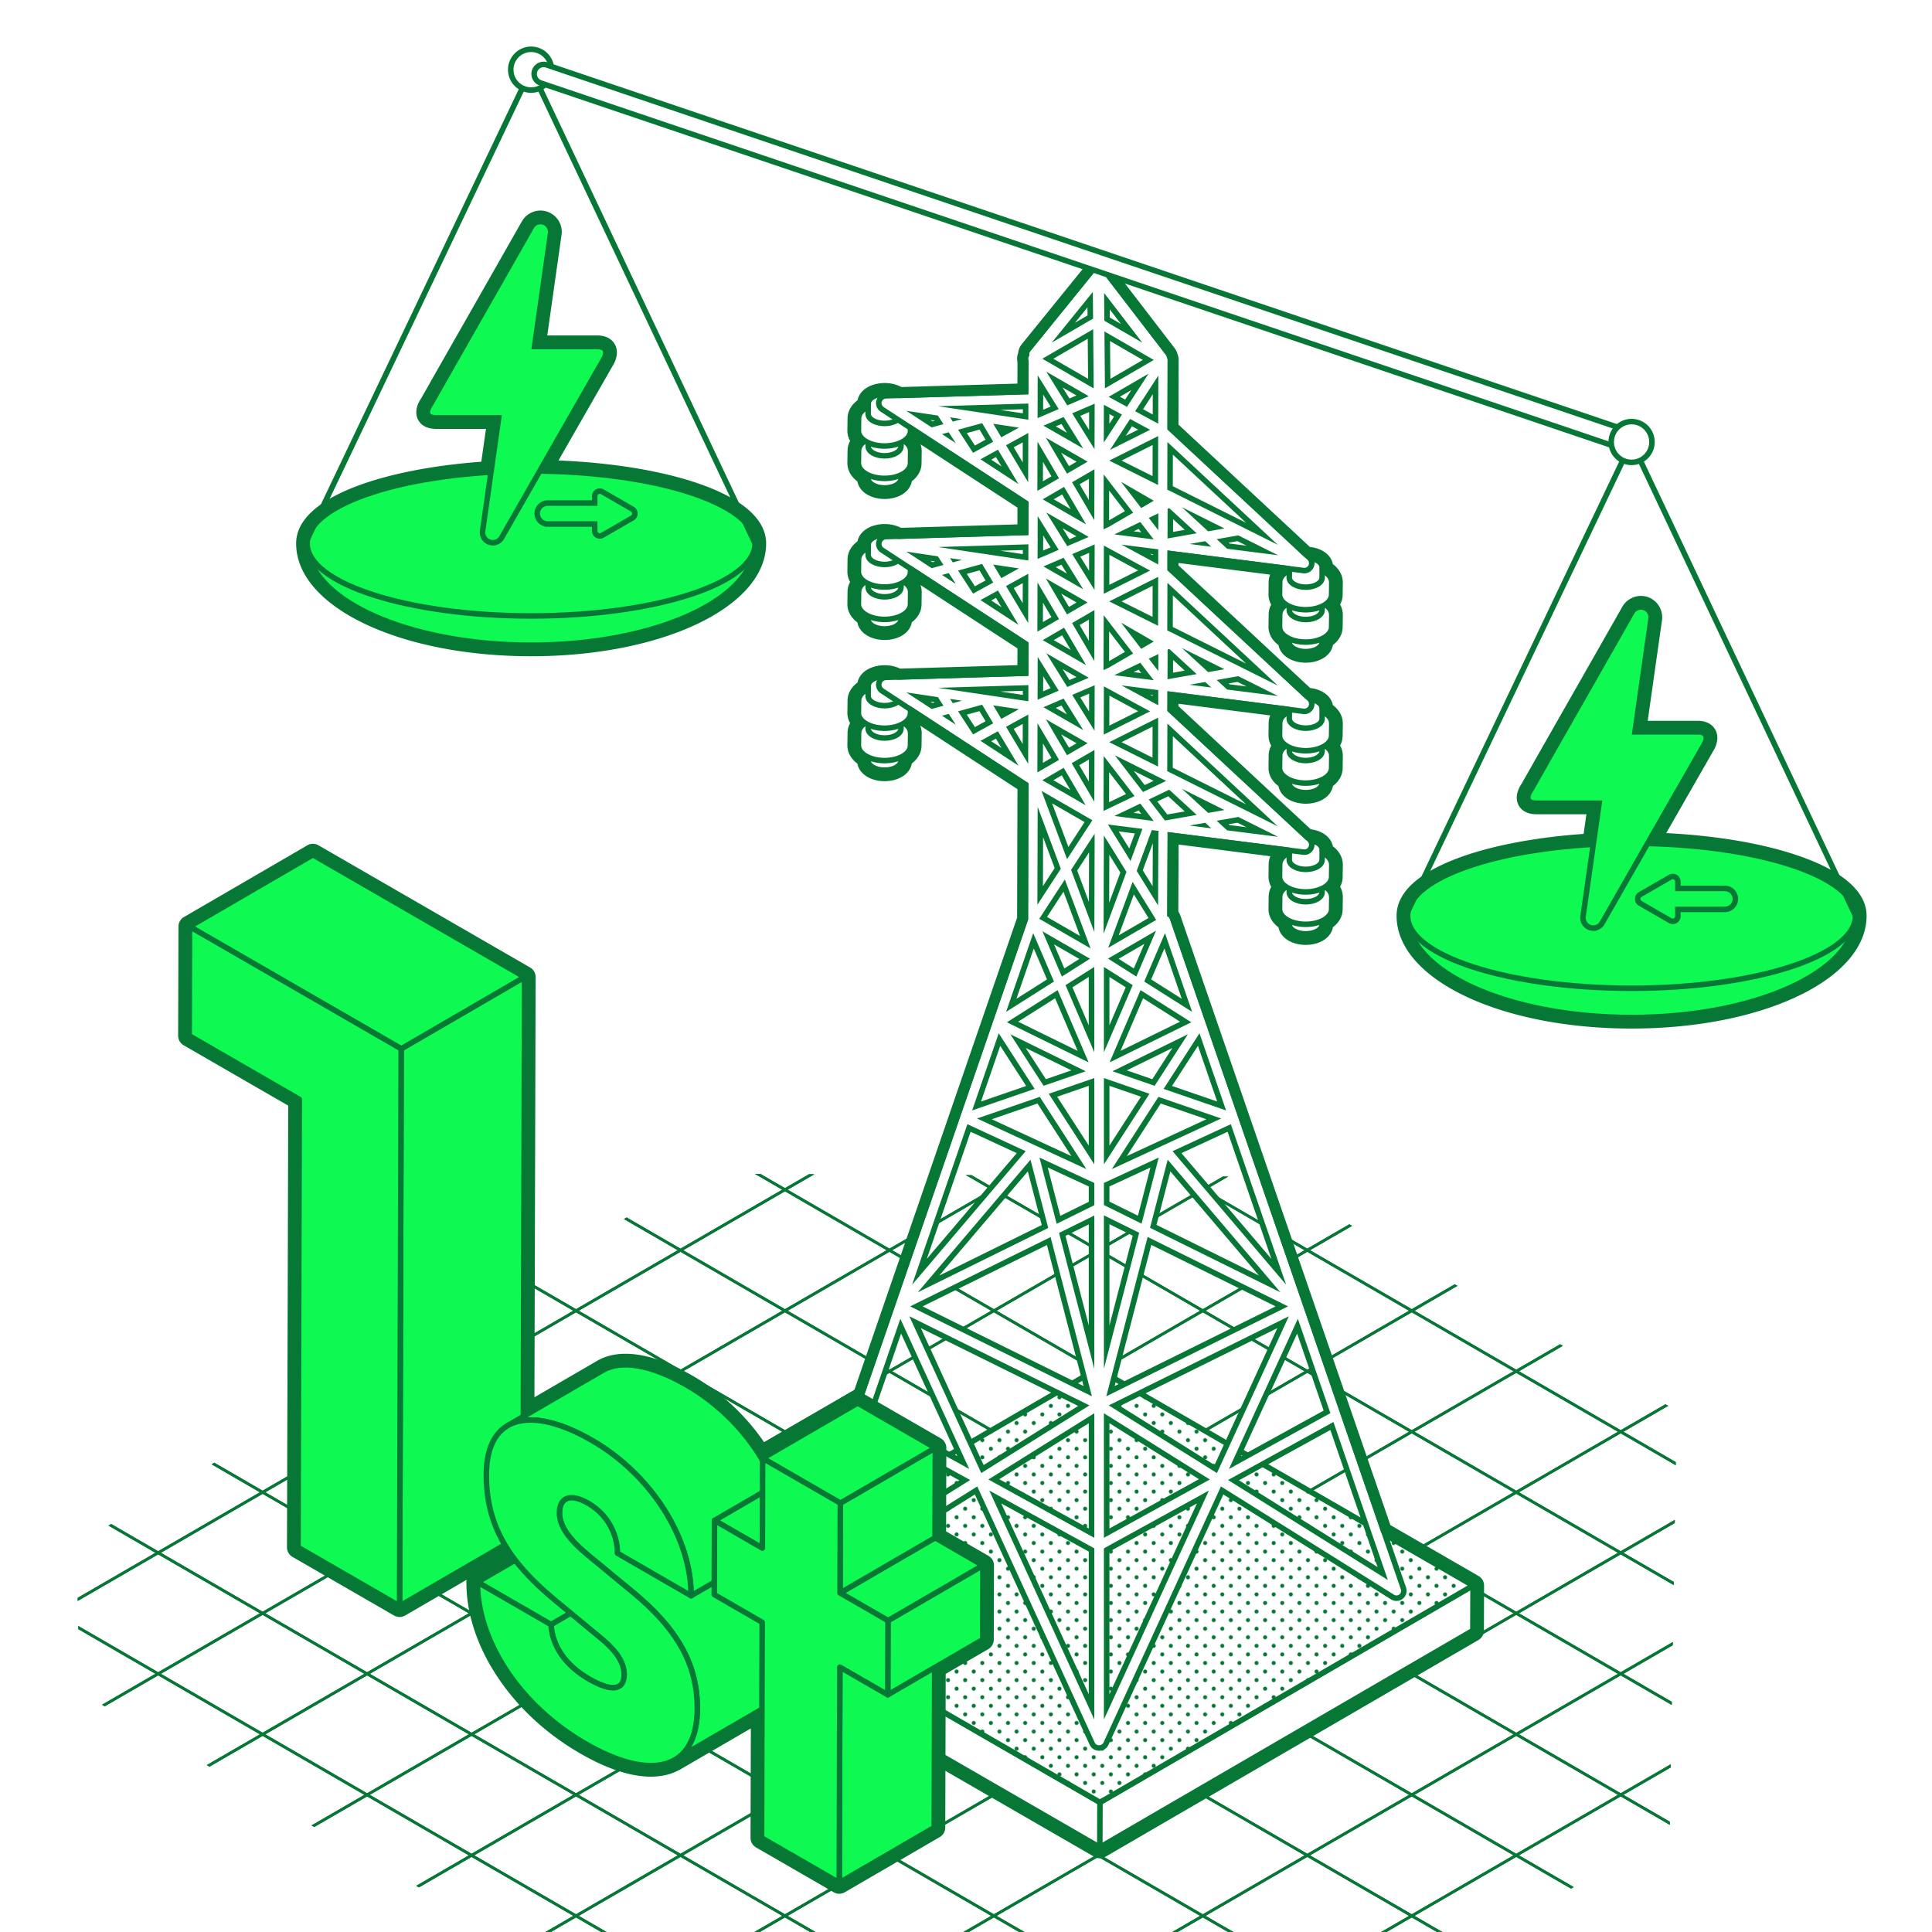 <svg xmlns="http://www.w3.org/2000/svg" viewBox="0 0 700 700"><defs><clipPath id="b"><path fill="none" d="M0 0h700v700H0z"/></clipPath><clipPath id="c"><path fill="none" d="m253.759 425.214 204.893 1.149 148.815 84.73-2.517 152.717L541.759 700H179.844L28.897 613.002l-1.193-53.345 226.055-134.443z"/></clipPath><clipPath id="a"><path fill="none" d="M0 0h90v90H0z"/></clipPath><pattern id="d" width="90" height="90" x="0" y="0" patternTransform="matrix(.207 0 0 .207 -91.206 -999.65)" patternUnits="userSpaceOnUse"><path fill="none" d="M0 0h90v90H0z"/><g fill="#077736" clip-path="url(#a)"><path d="M2.5 32.5a3.535 3.535 0 1 1-5-4.999 3.535 3.535 0 0 1 5 4.999Zm90 0a3.535 3.535 0 1 1-5-4.999 3.535 3.535 0 0 1 5 4.999Zm-75-15a3.535 3.535 0 1 1-5-4.999 3.535 3.535 0 0 1 5 4.999Zm0 30a3.535 3.535 0 1 1-5-4.999 3.535 3.535 0 0 1 5 4.999Zm15-15a3.535 3.535 0 1 1-5-4.999 3.535 3.535 0 0 1 5 4.999Zm0-30a3.535 3.535 0 1 1-5-4.999 3.535 3.535 0 0 1 5 4.999Zm-30 0a3.535 3.535 0 1 1-5-4.999 3.535 3.535 0 0 1 5 4.999Zm45 15a3.535 3.535 0 1 1-5-4.999 3.535 3.535 0 0 1 5 4.999Zm15-15a3.535 3.535 0 1 1-5-4.999 3.535 3.535 0 0 1 5 4.999Zm-30 60a3.535 3.535 0 1 1-5-4.999 3.535 3.535 0 0 1 5 4.999Zm-30 0a3.535 3.535 0 1 1-5-4.999 3.535 3.535 0 0 1 5 4.999Zm45-15a3.535 3.535 0 1 1-5-4.999 3.535 3.535 0 0 1 5 4.999Zm0 30a3.535 3.535 0 1 1-5-4.999 3.535 3.535 0 0 1 5 4.999Zm15-15a3.535 3.535 0 1 1-5-4.999 3.535 3.535 0 0 1 5 4.999Zm30 0a3.535 3.535 0 1 1-5-4.999 3.535 3.535 0 0 1 5 4.999Zm-30-30a3.535 3.535 0 1 1-5-4.999 3.535 3.535 0 0 1 5 4.999Zm15-15a3.535 3.535 0 1 1-5-4.999 3.535 3.535 0 0 1 5 4.999Zm0 30a3.535 3.535 0 1 1-5-4.999 3.535 3.535 0 0 1 5 4.999Zm-60 30a3.535 3.535 0 1 1-5-4.999 3.535 3.535 0 0 1 5 4.999Zm60 0a3.535 3.535 0 1 1-5-4.999 3.535 3.535 0 0 1 5 4.999Zm15-75a3.535 3.535 0 1 1-5-4.999 3.535 3.535 0 0 1 5 4.999Zm-60 90a3.535 3.535 0 1 1-5-4.999 3.535 3.535 0 0 1 5 4.999Zm-30 0a3.535 3.535 0 1 1-5-4.999 3.535 3.535 0 0 1 5 4.999Zm60 0a3.535 3.535 0 1 1-5-4.999 3.535 3.535 0 0 1 5 4.999Zm30 0a3.535 3.535 0 1 1-5-4.999 3.535 3.535 0 0 1 5 4.999Z"/></g></pattern></defs><g clip-path="url(#b)"><g fill="none" stroke="#077736" stroke-linecap="round" stroke-linejoin="round" clip-path="url(#c)"><path d="m511.506 650.303-37.851-21.926-37.85 21.926 37.85 21.923 37.851-21.923m0-43.849-37.851-21.926-37.85 21.926 37.85 21.923 37.851-21.923"/><path d="m549.356 628.378-37.85-21.926-37.851 21.926 37.851 21.923 37.85-21.923m-75.701 0-37.85-21.926-37.851 21.926 37.851 21.923 37.85-21.923"/><path d="m587.207 606.454-37.851-21.926-37.85 21.926 37.85 21.923 37.851-21.923"/><path d="m587.207 562.605-37.851-21.926-37.85 21.926 37.85 21.923 37.851-21.923"/><path d="m625.057 584.529-37.85-21.925-37.851 21.925 37.851 21.923 37.85-21.923m-75.701 0-37.85-21.925-37.851 21.925 37.851 21.923 37.85-21.923m-113.551 21.925-37.851-21.926-37.85 21.926 37.85 21.923 37.851-21.923"/><path d="m435.805 562.605-37.851-21.926-37.85 21.926 37.85 21.923 37.851-21.923"/><path d="m473.655 584.529-37.85-21.925-37.851 21.925 37.851 21.923 37.85-21.923"/><path d="m397.954 584.529-37.85-21.925-37.851 21.925 37.851 21.923 37.85-21.923m113.552-21.924-37.851-21.926-37.85 21.926 37.85 21.923 37.851-21.923m0-43.849-37.851-21.926-37.85 21.926 37.85 21.923 37.851-21.923m0-43.849-37.851-21.925-37.85 21.925 37.85 21.923 37.851-21.923"/><path d="m549.356 540.681-37.85-21.926-37.851 21.926 37.851 21.923 37.85-21.923m75.701 0-37.85-21.926-37.851 21.926 37.851 21.923 37.85-21.923"/><path d="m662.907 562.605-37.85-21.926-37.85 21.926 37.85 21.923 37.85-21.923m-113.551-65.773-37.85-21.926-37.851 21.926 37.851 21.923 37.85-21.923"/><path d="m587.207 518.756-37.851-21.926-37.85 21.926 37.85 21.923 37.851-21.923m-113.552 21.925-37.85-21.926-37.851 21.926 37.851 21.923 37.85-21.923m-75.701 0-37.85-21.926-37.851 21.926 37.851 21.923 37.85-21.923"/><path d="m360.104 562.605-37.851-21.926-37.85 21.926 37.85 21.923 37.851-21.923m113.551-65.773-37.85-21.926-37.851 21.926 37.851 21.923 37.85-21.923"/><path d="m435.805 518.756-37.851-21.926-37.85 21.926 37.85 21.923 37.851-21.923m264.953 197.32-37.851-21.926-37.85 21.926 37.85 21.923 37.851-21.923"/><path d="m738.608 694.151-37.85-21.925-37.851 21.925 37.851 21.923 37.85-21.923m-113.551 21.925-37.85-21.926-37.851 21.926 37.851 21.923 37.85-21.923m0-43.849-37.85-21.926-37.851 21.926 37.851 21.923 37.85-21.923"/><path d="m662.907 694.151-37.85-21.925-37.85 21.925 37.85 21.923 37.85-21.923m-75.7 0-37.851-21.925-37.85 21.925 37.85 21.923 37.851-21.923"/><path d="m700.758 672.227-37.851-21.926-37.85 21.926 37.85 21.923 37.851-21.923"/><path d="m700.758 628.378-37.851-21.926-37.85 21.926 37.85 21.923 37.851-21.923m0-43.849-37.851-21.925-37.85 21.925 37.85 21.923 37.851-21.923"/><path d="m738.608 650.303-37.85-21.926-37.851 21.926 37.851 21.923 37.85-21.923m0-43.849-37.85-21.926-37.851 21.926 37.851 21.923 37.85-21.923"/><path d="m662.907 650.303-37.85-21.926-37.85 21.926 37.85 21.923 37.85-21.923m-75.7 0-37.851-21.926-37.85 21.926 37.85 21.923 37.851-21.923"/><path d="m549.356 672.227-37.85-21.926-37.851 21.926 37.851 21.923 37.85-21.923m113.551-65.773-37.85-21.926-37.85 21.926 37.85 21.923 37.85-21.923"/><path d="m625.057 628.378-37.85-21.926-37.851 21.926 37.851 21.923 37.85-21.923m75.701-219.247-37.851 21.926-37.85-21.926 37.85-21.923 37.851 21.923"/><path d="m738.608 431.056-37.85 21.926-37.851-21.926 37.851-21.923 37.85 21.923m-113.551-21.925-37.85 21.926-37.851-21.926 37.851-21.923 37.85 21.923m0 43.849-37.85 21.926-37.851-21.926 37.851-21.923 37.85 21.923"/><path d="m662.907 431.056-37.85 21.926-37.85-21.926 37.85-21.923 37.85 21.923m-75.7 0-37.851 21.926-37.85-21.926 37.85-21.923 37.851 21.923"/><path d="m700.758 452.98-37.851 21.926-37.85-21.926 37.85-21.923 37.851 21.923m0 43.849-37.851 21.926-37.85-21.926 37.85-21.923 37.851 21.923m0 43.849-37.851 21.926-37.85-21.926 37.85-21.923 37.851 21.923"/><path d="m738.608 474.905-37.85 21.925-37.851-21.925 37.851-21.923 37.85 21.923m0 43.848-37.85 21.926-37.851-21.926 37.851-21.923 37.85 21.923"/><path d="m662.907 474.905-37.85 21.925-37.85-21.925 37.85-21.923 37.85 21.923m-75.7 0-37.851 21.925-37.85-21.925 37.85-21.923 37.851 21.923"/><path d="m549.356 452.98-37.85 21.926-37.851-21.926 37.851-21.923 37.85 21.923m113.551 65.773-37.85 21.926-37.85-21.926 37.85-21.923 37.85 21.923"/><path d="m625.057 496.829-37.85 21.926-37.851-21.926 37.851-21.923 37.85 21.923M133.001 650.303 95.15 628.377 57.3 650.303l37.85 21.923 37.851-21.923m0-43.849L95.15 584.528 57.3 606.454l37.85 21.923 37.851-21.923"/><path d="m170.851 628.378-37.85-21.926-37.851 21.926 37.851 21.923 37.85-21.923m-75.701 0L57.3 606.452l-37.851 21.926L57.3 650.301l37.85-21.923"/><path d="m208.702 606.454-37.851-21.926-37.85 21.926 37.85 21.923 37.851-21.923"/><path d="m208.702 562.605-37.851-21.926-37.85 21.926 37.85 21.923 37.851-21.923"/><path d="m246.552 584.529-37.85-21.925-37.851 21.925 37.851 21.923 37.85-21.923m-75.701 0-37.85-21.925-37.851 21.925 37.851 21.923 37.85-21.923m-75.701 0L57.3 562.604l-37.851 21.925L57.3 606.452l37.85-21.923"/><path d="M133.001 562.605 95.15 540.679 57.3 562.605l37.85 21.923 37.851-21.923m0-43.849L95.15 496.83 57.3 518.756l37.85 21.923 37.851-21.923m0-43.849L95.15 452.982 57.3 474.907l37.85 21.923 37.851-21.923"/><path d="m170.851 540.681-37.85-21.926-37.851 21.926 37.851 21.923 37.85-21.923m75.701 0-37.85-21.926-37.851 21.926 37.851 21.923 37.85-21.923"/><path d="m284.403 562.605-37.851-21.926-37.85 21.926 37.85 21.923 37.851-21.923m-113.552-65.773-37.85-21.926-37.851 21.926 37.851 21.923 37.85-21.923"/><path d="m208.702 518.756-37.851-21.926-37.85 21.926 37.85 21.923 37.851-21.923M95.15 540.681 57.3 518.755l-37.851 21.926L57.3 562.604l37.85-21.923M19.449 672.227 57.3 650.301l37.85 21.926L57.3 694.15l-37.851-21.923m0-219.244L57.3 431.057l37.85 21.926-37.85 21.923-37.851-21.923m75.701 43.849L57.3 474.906l-37.851 21.926L57.3 518.755l37.85-21.923"/><path d="M133.001 694.148 95.15 716.074 57.3 694.148l37.85-21.922 37.851 21.922m189.252 21.928-37.85-21.926-37.851 21.926 37.851 21.923 37.85-21.923"/><path d="m170.851 716.073-37.85 21.926-37.851-21.926 37.851-21.923 37.85 21.923m-75.701 0L57.3 737.999l-37.851-21.926L57.3 694.15l37.85 21.923m416.356-21.925-37.851 21.926-37.85-21.926 37.85-21.922 37.851 21.922"/><path d="m549.356 716.073-37.85 21.926-37.851-21.926 37.851-21.923 37.85 21.923m-75.701 0-37.85 21.926-37.851-21.926 37.851-21.923 37.85 21.923m-75.701.003-37.85-21.926-37.851 21.926 37.851 21.923 37.85-21.923m0-43.849-37.85-21.926-37.851 21.926 37.851 21.923 37.85-21.923"/><path d="m435.805 694.151-37.851-21.925-37.85 21.925 37.85 21.923 37.851-21.923m-75.701 0-37.851-21.925-37.85 21.925 37.85 21.923 37.851-21.923m-113.552 21.925-37.85-21.926-37.851 21.926 37.851 21.923 37.85-21.923m0-43.849-37.85-21.926-37.851 21.926 37.851 21.923 37.85-21.923"/><path d="m284.403 694.151-37.851-21.925-37.85 21.925 37.85 21.923 37.851-21.923m-75.701 0-37.851-21.925-37.85 21.925 37.85 21.923 37.851-21.923"/><path d="m322.253 672.227-37.85-21.926-37.851 21.926 37.851 21.923 37.85-21.923"/><path d="m322.253 628.378-37.85-21.926-37.851 21.926 37.851 21.923 37.85-21.923m0-43.849-37.85-21.925-37.851 21.925 37.851 21.923 37.85-21.923"/><path d="m360.104 650.303-37.851-21.926-37.85 21.926 37.85 21.923 37.851-21.923m75.701 0-37.851-21.926-37.85 21.926 37.85 21.923 37.851-21.923"/><path d="m473.655 672.227-37.85-21.926-37.851 21.926 37.851 21.923 37.85-21.923m-113.551-65.773-37.851-21.926-37.85 21.926 37.85 21.923 37.851-21.923"/><path d="m397.954 628.378-37.85-21.926-37.851 21.926 37.851 21.923 37.85-21.923m-113.551 21.925-37.851-21.926-37.85 21.926 37.85 21.923 37.851-21.923m-75.701 0-37.851-21.926-37.85 21.926 37.85 21.923 37.851-21.923"/><path d="m170.851 672.227-37.85-21.926-37.851 21.926 37.851 21.923 37.85-21.923m113.552-65.773-37.851-21.926-37.85 21.926 37.85 21.923 37.851-21.923"/><path d="m246.552 628.378-37.85-21.926-37.851 21.926 37.851 21.923 37.85-21.923M133.001 431.059 95.15 409.133 57.3 431.059l37.85 21.923 37.851-21.923M57.3 650.303l-37.851-21.926-37.85 21.926 37.85 21.923L57.3 650.303m0-43.849-37.851-21.926-37.85 21.926 37.85 21.923L57.3 606.454"/><path d="m57.3 562.605-37.851-21.926-37.85 21.926 37.85 21.923L57.3 562.605m0-43.849L19.449 496.83l-37.85 21.926 37.85 21.923L57.3 518.756m0-43.849-37.851-21.925-37.85 21.925 37.85 21.923L57.3 474.907m0 219.241-37.851 21.926-37.85-21.926 37.85-21.922L57.3 694.148"/><path d="m57.3 431.059-37.851-21.926-37.85 21.926 37.85 21.923L57.3 431.059m264.953-21.928-37.85 21.926-37.851-21.926 37.851-21.923 37.85 21.923m-151.402.003-37.85-21.926-37.851 21.926 37.851 21.923 37.85-21.923"/><path d="M95.15 409.134 57.3 387.208l-37.851 21.926L57.3 431.057l37.85-21.923m416.356 21.925-37.851-21.926-37.85 21.926 37.85 21.923 37.851-21.923"/><path d="m549.356 409.134-37.85-21.926-37.851 21.926 37.851 21.923 37.85-21.923m-75.701 0-37.85-21.926-37.851 21.926 37.851 21.923 37.85-21.923m-75.701-.003-37.85 21.926-37.851-21.926 37.851-21.923 37.85 21.923m0 43.849-37.85 21.926-37.851-21.926 37.851-21.923 37.85 21.923"/><path d="m435.805 431.056-37.851 21.926-37.85-21.926 37.85-21.923 37.851 21.923m-75.701 0-37.851 21.926-37.85-21.926 37.85-21.923 37.851 21.923m-113.552-21.925-37.85 21.926-37.851-21.926 37.851-21.923 37.85 21.923m0 43.849-37.85 21.926-37.851-21.926 37.851-21.923 37.85 21.923"/><path d="m284.403 431.056-37.851 21.926-37.85-21.926 37.85-21.923 37.851 21.923m-75.701 0-37.851 21.926-37.85-21.926 37.85-21.923 37.851 21.923"/><path d="m322.253 452.98-37.85 21.926-37.851-21.926 37.851-21.923 37.85 21.923m0 43.849-37.85 21.926-37.851-21.926 37.851-21.923 37.85 21.923m0 43.849-37.85 21.926-37.851-21.926 37.851-21.923 37.85 21.923"/><path d="m360.104 474.905-37.851 21.925-37.85-21.925 37.85-21.923 37.851 21.923m75.701 0-37.851 21.925-37.85-21.925 37.85-21.923 37.851 21.923"/><path d="m473.655 452.98-37.85 21.926-37.851-21.926 37.851-21.923 37.85 21.923m-113.551 65.773-37.851 21.926-37.85-21.926 37.85-21.923 37.851 21.923"/><path d="m397.954 496.829-37.85 21.926-37.851-21.926 37.851-21.923 37.85 21.923m-113.551-21.924-37.851 21.925-37.85-21.925 37.85-21.923 37.851 21.923m-75.701 0-37.851 21.925-37.85-21.925 37.85-21.923 37.851 21.923"/><path d="m170.851 452.98-37.85 21.926L95.15 452.98l37.851-21.923 37.85 21.923m113.552 65.773-37.851 21.926-37.85-21.926 37.85-21.923 37.851 21.923"/><path d="m246.552 496.829-37.85 21.926-37.851-21.926 37.851-21.923 37.85 21.923m492.056 65.776-37.85-21.926-37.851 21.926 37.851 21.923 37.85-21.923"/></g><g fill="#fff" stroke="#077736" stroke-linecap="round" stroke-linejoin="round" stroke-width="2"><path d="m479.066 228.93-.038 3.748c-.002.877-.579 1.752-1.729 2.421-2.321 1.349-6.087 1.346-8.419 0-1.174-.678-1.761-1.567-1.758-2.455l.038-3.748c-.003.888.585 1.778 1.758 2.455 2.332 1.346 6.098 1.349 8.419 0 1.151-.669 1.727-1.544 1.729-2.421Z"/><path d="M477.309 226.475c2.332 1.346 2.344 3.53.027 4.876s-6.087 1.346-8.419 0c-2.332-1.346-2.348-3.528-.027-4.876 2.317-1.346 6.087-1.346 8.419 0Z"/></g><path fill="#fff" stroke="#077736" stroke-linecap="round" stroke-linejoin="round" stroke-width="2" d="M482.508 222.968c.131-1.496-.783-3.019-2.762-4.161-3.696-2.134-9.672-2.134-13.345 0-1.833 1.065-2.745 2.458-2.743 3.852l-.001-.014-.06 4.503c-.004 1.408.927 2.818 2.787 3.892 3.696 2.134 9.666 2.138 13.345 0 1.824-1.06 2.737-2.448 2.741-3.838l.06-4.503c0 .09-.015.179-.023.269Z"/><g fill="#fff" stroke="#077736" stroke-linecap="round" stroke-linejoin="round" stroke-width="2"><path d="m479.066 217.292-.038 3.748c-.002.877-.579 1.752-1.729 2.421-2.321 1.349-6.087 1.346-8.419 0-1.174-.678-1.761-1.567-1.758-2.455l.038-3.748c-.003.888.585 1.778 1.758 2.455 2.332 1.346 6.098 1.349 8.419 0 1.151-.669 1.727-1.544 1.729-2.421Z"/><path d="M477.309 214.837c2.332 1.346 2.344 3.53.027 4.876s-6.087 1.346-8.419 0c-2.332-1.346-2.348-3.528-.027-4.876s6.087-1.346 8.419 0Z"/></g><path fill="#fff" stroke="#077736" stroke-linecap="round" stroke-linejoin="round" stroke-width="2" d="M482.508 211.235c.131-1.496-.783-3.019-2.762-4.161-3.696-2.134-9.672-2.134-13.345 0-1.833 1.065-2.745 2.458-2.743 3.852l-.001-.014-.06 4.503c-.004 1.408.927 2.818 2.787 3.892 3.696 2.134 9.666 2.138 13.345 0 1.824-1.06 2.737-2.448 2.741-3.838l.06-4.503c0 .09-.015.179-.023.269Z"/><path fill="#fff" stroke="#077736" stroke-linecap="round" stroke-linejoin="round" stroke-width="2" d="M479.005 205.924c.187-1.005-.361-2.049-1.696-2.819-2.332-1.346-6.102-1.346-8.419 0-1.156.672-1.731 1.551-1.73 2.43l-.002-.009-.038 3.748c-.003.888.584 1.778 1.758 2.455 2.332 1.346 6.098 1.349 8.419 0 1.151-.669 1.727-1.544 1.729-2.421l.038-3.748c0 .122-.038.243-.061.364Z"/><g fill="#fff" stroke="#077736" stroke-linecap="round" stroke-linejoin="round" stroke-width="2"><path d="m479.066 280.025-.038 3.748c-.002.877-.579 1.752-1.729 2.421-2.321 1.349-6.087 1.346-8.419 0-1.174-.678-1.761-1.567-1.758-2.455l.038-3.748c-.003.888.585 1.778 1.758 2.455 2.332 1.346 6.098 1.349 8.419 0 1.151-.669 1.727-1.544 1.729-2.421Z"/><path d="M477.309 277.57c2.332 1.346 2.344 3.53.027 4.876-2.321 1.349-6.087 1.346-8.419 0-2.332-1.346-2.348-3.528-.027-4.876s6.087-1.346 8.419 0Z"/></g><path fill="#fff" stroke="#077736" stroke-linecap="round" stroke-linejoin="round" stroke-width="2" d="M482.508 274.063c.131-1.496-.783-3.019-2.762-4.161-3.696-2.134-9.672-2.134-13.345 0-1.833 1.065-2.745 2.458-2.743 3.852l-.001-.014-.06 4.503c-.004 1.408.927 2.818 2.787 3.892 3.696 2.134 9.666 2.138 13.345 0 1.824-1.06 2.737-2.448 2.741-3.838l.06-4.503c0 .09-.015.179-.023.269Z"/><g fill="#fff" stroke="#077736" stroke-linecap="round" stroke-linejoin="round" stroke-width="2"><path d="m479.066 268.387-.038 3.748c-.002.877-.579 1.752-1.729 2.421-2.321 1.349-6.087 1.346-8.419 0-1.174-.678-1.761-1.567-1.758-2.455l.038-3.748c-.003.888.585 1.778 1.758 2.455 2.332 1.346 6.098 1.349 8.419 0 1.151-.669 1.727-1.544 1.729-2.421Z"/><path d="M477.309 265.932c2.332 1.346 2.344 3.53.027 4.876-2.321 1.349-6.087 1.346-8.419 0-2.332-1.346-2.348-3.528-.027-4.876 2.317-1.346 6.087-1.346 8.419 0Z"/></g><path fill="#fff" stroke="#077736" stroke-linecap="round" stroke-linejoin="round" stroke-width="2" d="M482.508 262.33c.131-1.496-.783-3.018-2.762-4.161-3.696-2.134-9.672-2.134-13.345 0-1.833 1.065-2.745 2.458-2.743 3.852l-.001-.014-.06 4.503c-.004 1.408.927 2.818 2.787 3.892 3.696 2.134 9.666 2.138 13.345 0 1.824-1.06 2.737-2.448 2.741-3.838l.06-4.503c0 .09-.015.179-.023.269Z"/><path fill="#fff" stroke="#077736" stroke-linecap="round" stroke-linejoin="round" stroke-width="2" d="M479.005 257.019c.187-1.005-.361-2.049-1.696-2.82-2.332-1.346-6.102-1.346-8.419 0-1.156.672-1.731 1.551-1.73 2.43l-.002-.009-.038 3.748c-.003.888.584 1.778 1.758 2.455 2.332 1.346 6.098 1.349 8.419 0 1.151-.669 1.727-1.544 1.729-2.421l.038-3.748c0 .122-.038.243-.061.364Z"/><g fill="#fff" stroke="#077736" stroke-linecap="round" stroke-linejoin="round" stroke-width="2"><path d="m479.066 331.183-.038 3.748c-.002.877-.579 1.752-1.729 2.421-2.321 1.349-6.087 1.346-8.419 0-1.174-.678-1.761-1.567-1.758-2.455l.038-3.748c-.003.888.585 1.778 1.758 2.455 2.332 1.346 6.098 1.349 8.419 0 1.151-.669 1.727-1.544 1.729-2.421Z"/><path d="M477.309 328.728c2.332 1.346 2.344 3.53.027 4.876-2.321 1.349-6.087 1.346-8.419 0-2.332-1.346-2.348-3.528-.027-4.876 2.317-1.346 6.087-1.346 8.419 0Z"/></g><path fill="#fff" stroke="#077736" stroke-linecap="round" stroke-linejoin="round" stroke-width="2" d="M482.508 325.221c.131-1.496-.783-3.018-2.762-4.161-3.696-2.134-9.672-2.134-13.345 0-1.833 1.065-2.745 2.458-2.743 3.852l-.001-.014-.06 4.503c-.004 1.408.927 2.818 2.787 3.892 3.696 2.134 9.666 2.138 13.345 0 1.824-1.06 2.737-2.448 2.741-3.838l.06-4.503c0 .09-.015.179-.023.269Z"/><g fill="#fff" stroke="#077736" stroke-linecap="round" stroke-linejoin="round" stroke-width="2"><path d="m479.066 319.545-.038 3.748c-.002.877-.579 1.752-1.729 2.421-2.321 1.349-6.087 1.346-8.419 0-1.174-.678-1.761-1.567-1.758-2.455l.038-3.748c-.003.888.585 1.778 1.758 2.455 2.332 1.346 6.098 1.349 8.419 0 1.151-.669 1.727-1.544 1.729-2.421Z"/><path d="M477.309 317.09c2.332 1.346 2.344 3.53.027 4.876-2.321 1.349-6.087 1.346-8.419 0-2.332-1.346-2.348-3.528-.027-4.876 2.317-1.346 6.087-1.346 8.419 0Z"/></g><path fill="#fff" stroke="#077736" stroke-linecap="round" stroke-linejoin="round" stroke-width="2" d="M482.508 313.489c.131-1.496-.783-3.019-2.762-4.161-3.696-2.134-9.672-2.134-13.345 0-1.833 1.065-2.745 2.458-2.743 3.852l-.001-.014-.06 4.503c-.004 1.408.927 2.818 2.787 3.892 3.696 2.134 9.666 2.138 13.345 0 1.824-1.06 2.737-2.448 2.741-3.838l.06-4.503c0 .09-.015.179-.023.269Z"/><path fill="#fff" stroke="#077736" stroke-linecap="round" stroke-linejoin="round" stroke-width="2" d="M479.005 308.176c.187-1.005-.362-2.048-1.696-2.819-2.332-1.346-6.102-1.346-8.419 0-1.156.672-1.731 1.551-1.73 2.43l-.002-.009-.038 3.748c-.003.888.584 1.778 1.758 2.455 2.332 1.346 6.098 1.349 8.419 0 1.151-.669 1.727-1.544 1.729-2.421l.038-3.748c0 .122-.038.242-.061.363Z"/><g fill="#fff" stroke="#077736" stroke-linecap="round" stroke-linejoin="round" stroke-width="2"><path d="m326.486 169.613-.038 3.748c-.002.877-.579 1.752-1.729 2.421-2.321 1.349-6.087 1.346-8.419 0-1.174-.678-1.761-1.567-1.758-2.455l.038-3.748c-.003.888.585 1.778 1.758 2.455 2.332 1.346 6.098 1.349 8.419 0 1.151-.669 1.727-1.544 1.729-2.421Z"/><path d="M324.729 167.158c2.332 1.346 2.344 3.53.027 4.876-2.321 1.349-6.087 1.346-8.419 0-2.332-1.346-2.348-3.528-.027-4.876 2.317-1.346 6.087-1.346 8.419 0Z"/></g><path fill="#fff" stroke="#077736" stroke-linecap="round" stroke-linejoin="round" stroke-width="2" d="M329.928 163.643c.127-1.493-.788-3.013-2.763-4.153-3.696-2.134-9.673-2.134-13.345 0-1.833 1.065-2.745 2.458-2.743 3.852l-.001-.014-.06 4.503c-.004 1.408.927 2.818 2.787 3.892 3.696 2.134 9.666 2.138 13.345 0 1.824-1.06 2.737-2.448 2.741-3.838l.06-4.503c0 .087-.015.174-.022.261Z"/><g fill="#fff" stroke="#077736" stroke-linecap="round" stroke-linejoin="round" stroke-width="2"><path d="m326.486 157.975-.038 3.748c-.002.877-.579 1.752-1.729 2.421-2.321 1.349-6.087 1.346-8.419 0-1.174-.678-1.761-1.567-1.758-2.455l.038-3.748c-.003.888.585 1.778 1.758 2.455 2.332 1.346 6.098 1.349 8.419 0 1.151-.669 1.727-1.544 1.729-2.421Z"/><path d="M324.729 155.52c2.332 1.346 2.344 3.53.027 4.876s-6.087 1.346-8.419 0c-2.332-1.346-2.348-3.528-.027-4.876 2.317-1.346 6.087-1.346 8.419 0Z"/></g><path fill="#fff" stroke="#077736" stroke-linecap="round" stroke-linejoin="round" stroke-width="2" d="M329.928 151.91c.127-1.493-.788-3.013-2.763-4.153-3.696-2.134-9.673-2.134-13.345 0-1.833 1.065-2.745 2.458-2.743 3.852l-.001-.014-.06 4.503c-.004 1.408.927 2.818 2.787 3.892 3.696 2.134 9.666 2.138 13.345 0 1.824-1.06 2.737-2.448 2.741-3.838l.06-4.503c0 .087-.015.174-.022.261Z"/><path fill="#fff" stroke="#077736" stroke-linecap="round" stroke-linejoin="round" stroke-width="2" d="M326.425 146.606c.187-1.005-.361-2.049-1.696-2.82-2.332-1.346-6.102-1.346-8.419 0-1.156.672-1.731 1.551-1.729 2.43l-.002-.009-.038 3.748c-.003.888.584 1.778 1.758 2.455 2.332 1.346 6.098 1.349 8.419 0 1.151-.669 1.727-1.544 1.729-2.421l.038-3.748c0 .122-.038.243-.061.364Z"/><g fill="#fff" stroke="#077736" stroke-linecap="round" stroke-linejoin="round" stroke-width="2"><path d="m326.486 220.708-.038 3.748c-.002.877-.579 1.752-1.729 2.421-2.321 1.349-6.087 1.346-8.419 0-1.174-.678-1.761-1.567-1.758-2.455l.038-3.748c-.003.888.585 1.778 1.758 2.455 2.332 1.346 6.098 1.349 8.419 0 1.151-.669 1.727-1.544 1.729-2.421Z"/><path d="M324.729 218.253c2.332 1.346 2.344 3.53.027 4.876-2.321 1.349-6.087 1.346-8.419 0-2.332-1.346-2.348-3.528-.027-4.876 2.317-1.346 6.087-1.346 8.419 0Z"/></g><path fill="#fff" stroke="#077736" stroke-linecap="round" stroke-linejoin="round" stroke-width="2" d="M329.928 214.738c.127-1.493-.788-3.013-2.763-4.153-3.696-2.134-9.673-2.134-13.345 0-1.833 1.065-2.745 2.458-2.743 3.852l-.001-.014-.06 4.503c-.004 1.408.927 2.818 2.787 3.892 3.696 2.134 9.666 2.138 13.345 0 1.824-1.06 2.737-2.448 2.741-3.838l.06-4.503c0 .087-.015.174-.022.261Z"/><g fill="#fff" stroke="#077736" stroke-linecap="round" stroke-linejoin="round" stroke-width="2"><path d="m326.486 209.07-.038 3.748c-.002.877-.579 1.752-1.729 2.421-2.321 1.349-6.087 1.346-8.419 0-1.174-.678-1.761-1.567-1.758-2.455l.038-3.748c-.003.888.585 1.778 1.758 2.455 2.332 1.346 6.098 1.349 8.419 0 1.151-.669 1.727-1.544 1.729-2.421Z"/><path d="M324.729 206.615c2.332 1.346 2.344 3.53.027 4.876-2.321 1.349-6.087 1.346-8.419 0-2.332-1.346-2.348-3.528-.027-4.876 2.317-1.346 6.087-1.346 8.419 0Z"/></g><path fill="#fff" stroke="#077736" stroke-linecap="round" stroke-linejoin="round" stroke-width="2" d="M329.928 203.005c.127-1.493-.788-3.013-2.763-4.153-3.696-2.134-9.673-2.134-13.345 0-1.833 1.065-2.745 2.458-2.743 3.852l-.001-.014-.06 4.503c-.004 1.408.927 2.818 2.787 3.892 3.696 2.134 9.666 2.138 13.345 0 1.824-1.06 2.737-2.448 2.741-3.838l.06-4.503c0 .087-.015.174-.022.261Z"/><path fill="#fff" stroke="#077736" stroke-linecap="round" stroke-linejoin="round" stroke-width="2" d="M326.425 197.701c.187-1.005-.361-2.049-1.696-2.82-2.332-1.346-6.102-1.346-8.419 0-1.156.672-1.731 1.551-1.729 2.43l-.002-.009-.038 3.748c-.003.888.584 1.778 1.758 2.455 2.332 1.346 6.098 1.349 8.419 0 1.151-.669 1.727-1.544 1.729-2.421l.038-3.748c0 .122-.038.243-.061.364Z"/><g fill="#fff" stroke="#077736" stroke-linecap="round" stroke-linejoin="round" stroke-width="2"><path d="m326.486 271.866-.038 3.748c-.002.877-.579 1.752-1.729 2.421-2.321 1.349-6.087 1.346-8.419 0-1.174-.678-1.761-1.567-1.758-2.455l.038-3.748c-.003.888.585 1.778 1.758 2.455 2.332 1.346 6.098 1.349 8.419 0 1.151-.669 1.727-1.544 1.729-2.421Z"/><path d="M324.729 269.411c2.332 1.346 2.344 3.53.027 4.876-2.321 1.349-6.087 1.346-8.419 0-2.332-1.346-2.348-3.528-.027-4.876 2.317-1.346 6.087-1.346 8.419 0Z"/></g><path fill="#fff" stroke="#077736" stroke-linecap="round" stroke-linejoin="round" stroke-width="2" d="M329.928 265.896c.127-1.494-.788-3.013-2.763-4.153-3.696-2.134-9.673-2.134-13.345 0-1.833 1.065-2.745 2.458-2.743 3.852l-.001-.014-.06 4.503c-.004 1.408.927 2.818 2.787 3.892 3.696 2.134 9.666 2.138 13.345 0 1.824-1.06 2.737-2.448 2.741-3.838l.06-4.503c0 .087-.015.174-.022.261Z"/><g fill="#fff" stroke="#077736" stroke-linecap="round" stroke-linejoin="round" stroke-width="2"><path d="m326.486 260.228-.038 3.748c-.002.877-.579 1.752-1.729 2.421-2.321 1.349-6.087 1.346-8.419 0-1.174-.678-1.761-1.567-1.758-2.455l.038-3.748c-.003.888.585 1.778 1.758 2.455 2.332 1.346 6.098 1.349 8.419 0 1.151-.669 1.727-1.544 1.729-2.421Z"/><path d="M324.729 257.773c2.332 1.346 2.344 3.53.027 4.876-2.321 1.349-6.087 1.346-8.419 0-2.332-1.346-2.348-3.528-.027-4.876 2.317-1.346 6.087-1.346 8.419 0Z"/></g><path fill="#fff" stroke="#077736" stroke-linecap="round" stroke-linejoin="round" stroke-width="2" d="M329.928 254.163c.127-1.493-.788-3.013-2.763-4.153-3.696-2.134-9.673-2.134-13.345 0-1.833 1.065-2.745 2.458-2.743 3.852l-.001-.014-.06 4.503c-.004 1.408.927 2.818 2.787 3.892 3.696 2.134 9.666 2.138 13.345 0 1.824-1.06 2.737-2.448 2.741-3.838l.06-4.503c0 .087-.015.174-.022.261Z"/><path fill="#fff" stroke="#077736" stroke-linecap="round" stroke-linejoin="round" stroke-width="2" d="M326.425 248.859c.187-1.005-.362-2.048-1.696-2.819-2.332-1.346-6.102-1.346-8.419 0-1.156.672-1.731 1.551-1.729 2.43l-.002-.009-.038 3.748c-.003.888.584 1.778 1.758 2.455 2.332 1.346 6.098 1.349 8.419 0 1.151-.669 1.727-1.544 1.729-2.421l.038-3.748c0 .122-.038.242-.061.364Zm207.284 325.625-.055 16.268-135.171 78.553.055-16.268 135.171-78.553zm-135.171 78.553-.055 16.268-136.055-78.552.055-16.268 136.055 78.552z"/><path fill="#fff" d="m533.709 574.484-135.171 78.553-136.055-78.552 135.171-78.553 136.055 78.552z"/><path fill="url(#d)" stroke="#077736" stroke-linecap="round" stroke-linejoin="round" stroke-width="2" d="m533.709 574.484-135.171 78.553-136.055-78.552 135.171-78.553 136.055 78.552z"/><path fill="#fff" d="M398.151 633.325a2.678 2.678 0 0 1-2.427-1.557l-42.081-91.748-61.749 38.63a2.666 2.666 0 0 1-3.079-.175 2.677 2.677 0 0 1-.863-2.96l83.559-242.503.138-48.699-52.042-33.989a2.601 2.601 0 0 1-.912-1.018c-.025-.047-.048-.099-.072-.153a2.567 2.567 0 0 1-.107-.293 2.602 2.602 0 0 1-.106-.551 2.699 2.699 0 0 1 .019-.632c.007-.041.025-.119.037-.159a.72.72 0 0 1 .031-.154c.01-.036.078-.223.101-.281.041-.101.085-.192.135-.281a2.279 2.279 0 0 1 .303-.44l.076-.091c.104-.112.218-.214.34-.307.024-.018.098-.069.123-.084.093-.062.181-.116.274-.164l.15-.07c.11-.047.2-.08.293-.108.064-.019.124-.037.187-.051.102-.023.21-.039.319-.051l.066-.007c.05-.007.107-.012.156-.012l50.602-1.501.03-10.61-52.043-33.99a2.64 2.64 0 0 1-.662-.619 3.784 3.784 0 0 1-.251-.401 2.485 2.485 0 0 1-.178-.444 2.477 2.477 0 0 1-.106-.551 2.689 2.689 0 0 1 .008-.535c.003-.034.006-.068.011-.099a1.61 1.61 0 0 1 .037-.156.776.776 0 0 1 .031-.156c.01-.037.078-.225.103-.285a2.66 2.66 0 0 1 .131-.274 2.1 2.1 0 0 1 .088-.153c.067-.104.136-.195.21-.282l.082-.099c.105-.113.219-.215.34-.307.022-.017.099-.069.123-.084.093-.062.181-.116.273-.164a2.963 2.963 0 0 1 .445-.18 2.65 2.65 0 0 1 .508-.101l.06-.006h-.003c.001 0 .09-.009.102-.009a.619.619 0 0 0 .031-.002l50.63-1.502.03-10.611-52.043-33.99a2.64 2.64 0 0 1-.662-.619 2.38 2.38 0 0 1-.08-.116 2.635 2.635 0 0 1-.455-1.28 2.687 2.687 0 0 1 .019-.628c.007-.043.026-.122.038-.163a.702.702 0 0 1 .03-.153 5.7 5.7 0 0 1 .103-.285c.039-.097.084-.188.133-.278.034-.064.06-.108.087-.152.068-.106.139-.198.214-.286l.068-.083a2.75 2.75 0 0 1 .349-.317c.024-.018.097-.068.123-.084.093-.062.182-.117.275-.165.057-.029.113-.054.17-.078a2.496 2.496 0 0 1 .461-.151 2.74 2.74 0 0 1 .324-.051l.062-.006.084-.008a.7.7 0 0 0 .032-.002l50.639-1.502.031-11.114a2.647 2.647 0 0 1 .224-2.178 3.016 3.016 0 0 1 .668-2.027l23.042-28.413a1.38 1.38 0 0 1 .089-.098c.145-.156.246-.251.353-.339.038-.029.17-.13.212-.154.043-.037.164-.112.29-.178l.113-.061c.168-.079.333-.14.502-.186a2.4 2.4 0 0 1 .147-.032c.129-.028.253-.048.38-.06a3.161 3.161 0 0 1 .733.022c.135.021.271.052.406.092.003 0 .106.028.145.042.157.055.313.126.461.209.025.014.1.061.124.077.114.071.223.147.325.23l.137.12c.103.095.199.197.287.305a.51.51 0 0 1 .072.082l22.848 29.722c.289.375.484.822.572 1.3.049.102.089.201.123.303.021.052.043.113.055.155.009.034.017.075.024.116.041.185.062.349.066.511.001.022-.065 24.808-.065 24.808l50.447 46.96c.026.024.215.229.248.269a2.5 2.5 0 0 1 .219.314c.122.208.185.353.236.502.009.027.029.096.036.123a2.757 2.757 0 0 1 .093.48 2.975 2.975 0 0 1 .005.496 2.693 2.693 0 0 1-.058.363l-.024.111a2.66 2.66 0 0 1-.158.432 1.176 1.176 0 0 1-.053.098c-.06.112-.11.183-.163.252a2.342 2.342 0 0 1-.223.305 2.097 2.097 0 0 1-.297.265c-.116.1-.192.161-.275.212-.122.075-.25.131-.381.183a1.818 1.818 0 0 1-.293.116c-.242.069-.49.104-.735.104-.019 0-.038 0-.057-.002a2.508 2.508 0 0 1-.278-.02l-48.274-6.139-.015 5.583 50.447 46.96c.027.025.211.224.244.264a2.673 2.673 0 0 1 .46.821l.036.122a2.511 2.511 0 0 1 .093.481 2.975 2.975 0 0 1 .006.496 2.682 2.682 0 0 1-.058.364c-.003.013-.021.1-.025.113-.04.147-.092.29-.157.43l-.029.059a1.857 1.857 0 0 1-.189.293 2.351 2.351 0 0 1-.222.304 2.214 2.214 0 0 1-.297.265c-.116.1-.192.161-.275.212-.12.074-.247.13-.378.181-.12.056-.206.092-.296.118a2.669 2.669 0 0 1-.735.104c-.019 0-.038 0-.057-.002a2.368 2.368 0 0 1-.282-.021l-48.278-6.14-.017 5.575 50.456 46.969c.026.025.209.222.24.26a2.741 2.741 0 0 1 .463.823c.009.027.03.096.036.124a2.477 2.477 0 0 1 .093.479 2.775 2.775 0 0 1 .005.498 2.682 2.682 0 0 1-.058.364l-.024.111a2.705 2.705 0 0 1-.157.431l-.031.063a1.82 1.82 0 0 1-.188.29 2.46 2.46 0 0 1-.221.304 2.19 2.19 0 0 1-.295.263 2.193 2.193 0 0 1-.277.213 2.445 2.445 0 0 1-.383.184c-.114.054-.2.09-.291.116-.242.069-.49.104-.735.104-.019 0-.038 0-.057-.002a2.508 2.508 0 0 1-.278-.02l-48.227-6.134-.129 28.767c.401.314.707.738.874 1.225l83.703 242.922a2.677 2.677 0 0 1-.863 2.961 2.68 2.68 0 0 1-3.079.174l-61.75-38.63-42.08 91.747a2.679 2.679 0 0 1-2.427 1.558h-.145Zm-2.67-14.902v-56.842l-34.875-19.196 34.875 76.038Zm5.486 0 34.875-76.038-34.875 19.196v56.842Zm-105.504-48.307 54.069-33.826-35.652-19.624-18.417 53.449Zm205.521 0-18.417-53.449-35.652 19.624 54.069 33.826Zm-100.017-14.632 35.405-19.488-35.405-22.149v41.637Zm-5.486 0v-41.637l-35.405 22.149 35.405 19.488Zm-39.517-23.218 36.715-22.969-61.12-30.241 24.405 53.21Zm84.519 0 24.405-53.21-61.12 30.241 36.715 22.969Zm6.962-2.365 33.356-18.36-10.697-31.044-22.659 49.404Zm-98.442 0-22.659-49.404-10.697 31.044 33.356 18.36Zm45.095-25.862-14.112-54.383-47.966 23.668 62.078 30.715Zm8.251 0 62.083-30.717-47.959-23.712-14.124 54.429Zm-6.868-15.94v-46.088l-10.602 5.231 10.602 40.857Zm5.486-.001 10.615-40.906-10.615-5.248v46.154Zm-64.571-22.89 42.22-20.833-5.729-22.078-36.491 42.91Zm123.639-.019-36.474-42.891-5.717 22.03 42.19 20.86Zm-126.906-4.384 36.873-43.36-18.916-8.755-17.957 52.115Zm130.19 0-17.957-52.115-18.915 8.755 36.872 43.36Zm-79.811-18.844 11.972-5.908v-6.815l-17.359-8.035 5.386 20.757Zm29.445-.051 5.373-20.706-17.359 8.035v6.745l11.986 5.926Zm-7.415-20.673 34.242-15.85-19.643-6.77-14.599 22.619Zm-14.628 0-14.599-22.619-19.643 6.769 34.242 15.85Zm4.571-2.769v-26.457l-13.969 4.814 13.969 21.642Zm5.486 0 13.969-21.643-13.969-4.814v26.457Zm41.646-17.754-8.294-24.071-11.199 17.352 19.493 6.718Zm-88.779-.001 19.493-6.718-11.199-17.352-8.294 24.07Zm24.695-8.51 12.262-4.226-21.935-10.762 9.674 14.988Zm39.39 0 9.673-14.988-21.935 10.762 12.262 4.226Zm-25.479-9.367-9.695-22.616-15.892 10.062 25.587 12.554Zm11.568 0 25.586-12.554-15.891-10.062-9.695 22.616Zm-3.041-6.464 8.165-19.047-8.165-5.17v24.217Zm-5.486 0v-24.217l-8.165 5.17 8.165 19.047Zm34.567-12.125-8.053-23.371-6.161 14.371 14.214 9Zm-63.648 0 14.213-9-6.161-14.371-8.053 23.371Zm44.863-11.894 5.469-12.758-13.358 7.762 7.889 4.995Zm-26.079-.001 7.808-4.944-13.193-7.616 5.385 12.561Zm8.046-10.975-7.666-20.512-7.608 11.694 15.274 8.818Zm10.192-.226 14.095-8.191-6.922-11.177-7.173 19.369Zm-2.558-8.475 6.167-16.65-6.091-9.836-.075 26.486Zm-5.341-.421.076-26.817-6.414 9.859 6.338 16.958Zm23.083-7.685.102-22.647-.723-.092-5.037 13.602 5.659 9.137Zm-41.728-.15 6.361-9.778-6.286-16.818-.075 26.596Zm32.504-14.743 3.162-8.538-9.172-1.167 6.01 9.704Zm-22.521-.602 7.516-11.554-15.09-8.712 7.574 20.266Zm70.495-7.621-8.845-4.418-5.51.969 2.05 1.883 12.306 1.565Zm-34.846-5.269 8.907-1.567-7.963-7.313-5.679 2.724 4.735 6.156Zm-6.758-.023-2.901-3.772-5.609 2.69 8.51 1.082Zm41.48-.742-33.28-30.98-.044 14.337 26.11 13.041c.006 0 7.215 3.603 7.215 3.603Zm-19.188-1.967 2.435-.428-6.359-3.176 3.924 3.604Zm-37.209-1.225 8.686-4.166-8.643-11.236-.044 15.402Zm-10.261-3.245-5.535-9.43-5.38 3.128 10.915 6.302Zm4.935-2.146.038-13.393-5.889 3.424 5.851 9.969Zm18.936-1.136 5.801-2.782-12.893-6.439 7.092 9.221Zm-37.58-7.574 5.469-3.18-5.434-9.258-.035 12.438Zm41.708-2.014.045-14.475-14.494 7.259 14.449 7.217Zm-52.619-1.9-4.739-7.933-4.021 2.211 8.76 5.721Zm5.584-1.069.036-12.558-5.674 3.12 5.639 9.438Zm15.415-.883 5.115-2.974-10.347-5.938 5.231 8.912Zm-34.057-7.502 5.577-3.067-3.103-5.194-6.655 1.822 4.181 6.439Zm48.018-.23 13.626-6.824-13.586-7.349-.04 14.174Zm-11.384-2.859-4.551-7.31-4.685 2.01 9.236 5.301Zm6.051-.387.033-11.485-5.669 2.432 5.636 9.053Zm-32.424-2.167 2.942-1.617-4.29-.639 1.348 2.257Zm-25.417-3.33 2.515-.688-1.042-1.605-6.458-.962 4.986 3.256Zm80.902-1.936.009-2.942-7.123-.906 7.114 3.848Zm-47.047-.933.01-3.655-20.465.607 20.454 3.048Zm5.344-.921 5.183-2.224-5.153-8.277-.013 4.568c.021.119.035.241.039.366.005.172-.009.346-.041.53l-.014 5.038Zm80.417-1.55-8.845-4.418-5.51.969 2.049 1.883 12.306 1.565Zm-70.267-2.804 5.152-2.21-10.192-5.884 5.039 8.094Zm28.663-2.488-2.901-3.772-5.609 2.689 8.51 1.082Zm8.259-.241 7.404-1.302-7.38-6.778-.025 8.08Zm33.221-.501-33.269-30.969-.039 14.334 33.308 16.635Zm-19.188-1.967 2.435-.428-6.361-3.177 3.925 3.605Zm-37.209-1.225.613-.294 7.636-4.441-8.205-10.667-.044 15.402Zm17.849-1.016.005-1.621-.914.439.909 1.182Zm-27.956-1.966-5.548-9.453-5.395 3.135 10.943 6.318Zm4.781-2.409.037-13.067-5.747 3.34 5.71 9.728Zm18.233-2.051 2.309-1.342-6.009-3.469 3.7 4.811Zm-36.877-6.659 5.469-3.18-5.434-9.258-.035 12.438Zm41.724-2.006.039-14.49-14.505 7.264 14.466 7.225Zm-52.635-1.907-4.739-7.933-4.022 2.211 8.761 5.722Zm5.584-1.07.036-12.559-5.674 3.12 5.639 9.438Zm15.415-.883 5.115-2.974-10.347-5.938 5.231 8.913Zm-34.057-7.502 5.577-3.067-3.103-5.194-6.655 1.822 4.181 6.438Zm48.018-.23 13.626-6.824-13.586-7.35-.04 14.174Zm-11.384-2.859-4.551-7.31-4.685 2.01 9.236 5.301Zm6.051-.387.033-11.485-5.669 2.432 5.636 9.053Zm-32.424-2.167 2.942-1.617-4.29-.639 1.348 2.257Zm-25.417-3.329 2.515-.689-1.042-1.605-6.458-.962 4.986 3.257Zm80.91-1.932.008-2.946-7.129-.907 7.121 3.852Zm-47.055-.938.01-3.654-20.464.607 20.453 3.048Zm5.344-.921 5.183-2.223-5.153-8.278-.013 4.568c.021.119.035.241.039.366.005.172-.009.346-.041.53l-.014 5.037Zm80.416-1.55-8.845-4.418-5.51.969 2.05 1.883 12.306 1.565Zm-70.267-2.804 5.152-2.21-10.191-5.884 5.039 8.094Zm28.664-2.488-2.901-3.772-5.609 2.69 8.51 1.082Zm8.264-.241 7.4-1.302-7.378-6.776-.022 8.078Zm33.215-.501-33.268-30.969-.039 14.335 33.307 16.634Zm-19.187-1.967 2.435-.428-6.359-3.176 3.925 3.604Zm-37.209-1.225.612-.294 7.636-4.441-8.205-10.667-.044 15.402Zm17.852-1.012.005-1.626-.917.44.912 1.187Zm-27.959-1.969-5.548-9.453-5.395 3.135 10.943 6.318Zm4.781-2.41.037-13.067-5.747 3.34 5.71 9.728Zm18.232-2.051 2.308-1.342-6.009-3.469 3.7 4.811Zm-36.876-6.659 5.469-3.18-5.434-9.258-.035 12.438Zm41.724-2.006.039-14.489-14.505 7.265 14.466 7.225Zm-52.635-1.908-4.739-7.932-4.021 2.211 8.76 5.721Zm5.584-1.069.036-12.559-5.674 3.12 5.639 9.438Zm15.415-.882 5.115-2.974-10.347-5.938 5.231 8.913Zm-34.057-7.503 5.577-3.067-3.103-5.194-6.655 1.822 4.181 6.439Zm52.122-2.285 9.522-4.769-4.748-2.569-4.774 7.337Zm-15.488-.804-4.551-7.31-4.685 2.01 9.236 5.301Zm6.051-.387.033-11.485-5.669 2.432 5.636 9.053Zm-32.424-2.167 2.942-1.617-4.29-.639 1.348 2.257Zm37.773-.154 4.148-6.376-4.124-2.231-.024 8.606Zm-63.19-3.176 2.515-.688-1.042-1.605-6.458-.962 4.986 3.256Zm80.91-1.931.034-12.384-5.969 9.174 5.935 3.21Zm-47.055-.938.01-3.655-20.465.607 20.455 3.048Zm5.344-.92 5.183-2.224-5.153-8.277-.013 4.568c.021.119.035.241.039.366.005.172-.009.346-.041.53l-.014 5.038Zm31.062-3.903 5.022-7.719-9.301 5.405 4.278 2.314Zm-20.912-.451 5.152-2.21-10.192-5.884 5.039 8.094Zm8.157-6.644-.157-17.972-15.436 8.97 15.592 9.002Zm6.077-.004 14.727-8.558-14.877-8.589.149 17.147Zm8.692-18.211-8.953-11.646.057 6.51 8.896 5.136Zm-24.749-.227 9.77-5.677-.055-6.302-9.715 11.979Z"/><path fill="#077736" d="M397.944 98.05c.062 0 .125.003.188.009.04.003.081.006.12.012.092.014.183.036.273.063.026.007.053.012.078.021l.015.004c.11.038.213.086.312.141.029.016.056.036.084.054a2.087 2.087 0 0 1 .309.235c.069.063.133.132.193.205.014.017.032.03.045.048l22.855 29.731c.23.299.356.643.399.992.004.005.008.009.011.015.011.02.016.043.027.063.045.087.082.176.111.269.008.023.021.044.028.068.003.012.002.025.005.037.031.126.05.255.051.386l.001.01v.006l-.069 25.171 50.767 47.258c.029.027.052.058.079.086.025.026.05.052.073.08.051.063.097.129.138.197.009.015.021.029.03.045.048.086.088.177.12.27.008.024.013.049.02.073.021.07.038.141.049.212.005.034.008.068.012.103a1.825 1.825 0 0 1 .003.302c-.006.075-.02.149-.037.223-.005.024-.008.049-.015.073-.025.09-.056.179-.097.266-.002.005-.007.009-.009.014-.003.008-.005.016-.009.023-.036.072-.089.128-.133.193-.042.061-.077.128-.126.182-.062.068-.137.12-.208.177-.05.04-.094.086-.147.12-.083.051-.174.083-.264.119-.053.021-.102.053-.158.068a1.699 1.699 0 0 1-.46.066h-.009a1.53 1.53 0 0 1-.201-.013l-49.397-6.282-.02 7.151 50.767 47.258c.029.027.053.058.08.087.024.026.049.051.071.078.052.063.098.13.139.199.009.015.021.028.029.044.048.087.088.177.12.271.008.024.013.048.02.073.021.07.038.141.049.213.005.034.008.068.012.103a1.825 1.825 0 0 1 .003.302c-.006.075-.02.149-.037.223-.005.024-.008.049-.015.073-.025.09-.056.179-.097.266-.002.005-.007.009-.009.014l-.009.024c-.036.072-.089.128-.133.192-.042.061-.077.128-.126.182-.062.068-.137.12-.208.177-.05.04-.094.087-.147.12-.083.051-.174.083-.264.119-.053.021-.102.052-.158.068a1.699 1.699 0 0 1-.46.066l-.008-.001c-.067 0-.134-.004-.201-.012l-49.404-6.284-.021 7.144 50.775 47.266c.029.027.053.059.08.088.024.026.049.051.071.078.052.063.098.13.139.199.009.015.021.028.029.044.048.086.088.177.12.271.008.024.013.048.02.073.021.07.038.141.049.213.005.034.008.068.012.103a1.825 1.825 0 0 1 .003.302c-.006.075-.02.149-.037.223-.005.024-.008.049-.015.073-.025.09-.056.179-.097.266-.002.005-.007.009-.009.014l-.009.024c-.036.072-.089.128-.133.192-.042.061-.077.128-.126.182-.062.068-.137.12-.208.177-.05.04-.094.086-.147.12-.083.051-.174.083-.264.119-.053.021-.102.052-.158.068a1.66 1.66 0 0 1-.46.066h-.008c-.067 0-.134-.004-.201-.013l-49.389-6.281c.025.117.041.238.041.362l-.135 30.104c.428.181.774.534.932.991l48.184 139.84.012.035 35.507 103.047a1.67 1.67 0 0 1-2.466 1.961l-62.714-39.234-42.555 92.782a1.672 1.672 0 0 1-1.519.975c-.024 0-.048-.007-.073-.008-.024 0-.048.008-.072.008a1.673 1.673 0 0 1-1.519-.975l-42.555-92.782-62.714 39.234a1.671 1.671 0 0 1-2.467-1.961l35.506-103.046.013-.036 35.388-102.703a.312.312 0 0 1 .015-.043l12.691-36.832.14-49.408-52.497-34.286a1.648 1.648 0 0 1-.412-.388c-.018-.023-.033-.048-.049-.072a1.484 1.484 0 0 1-.151-.275 1.761 1.761 0 0 1-.067-.184c-.01-.034-.021-.067-.029-.102a1.66 1.66 0 0 1-.038-.243c-.001-.018-.006-.034-.006-.052-.005-.101 0-.203.014-.305l.001-.025c.003-.023.012-.043.017-.066.009-.047.014-.094.027-.14.007-.023.018-.045.025-.068a1.528 1.528 0 0 1 .124-.282c.018-.033.035-.066.055-.098.04-.062.085-.121.133-.177.016-.019.029-.04.046-.058.065-.07.137-.134.213-.192.026-.02.054-.036.081-.054a1.435 1.435 0 0 1 .274-.15 1.68 1.68 0 0 1 .488-.125c.032-.003.064-.009.097-.011l.022-.002 51.599-1.53.034-12.122-52.498-34.287a1.581 1.581 0 0 1-.412-.386c-.018-.023-.033-.048-.049-.072a1.484 1.484 0 0 1-.151-.275 1.761 1.761 0 0 1-.067-.184c-.01-.034-.021-.067-.029-.101a1.652 1.652 0 0 1-.038-.244c-.001-.018-.006-.034-.006-.052-.005-.101 0-.203.014-.305l.001-.025c.003-.023.013-.044.017-.066.009-.047.014-.094.027-.14.006-.023.018-.044.025-.067a1.478 1.478 0 0 1 .124-.281c.019-.034.036-.067.057-.1.04-.061.083-.118.13-.173.017-.02.031-.042.049-.062.065-.07.137-.133.212-.191.026-.02.055-.036.083-.055a1.435 1.435 0 0 1 .273-.149 1.68 1.68 0 0 1 .172-.063l.114-.032c.066-.015.133-.024.202-.031.032-.003.064-.009.097-.011l.022-.002 51.599-1.53.034-12.122-52.498-34.287a1.648 1.648 0 0 1-.412-.388c-.018-.023-.033-.048-.049-.073a1.554 1.554 0 0 1-.218-.458c-.01-.034-.021-.067-.029-.102a1.66 1.66 0 0 1-.038-.243c-.001-.018-.006-.035-.006-.052-.005-.101 0-.203.014-.305l.001-.025c.003-.023.012-.044.017-.066.009-.047.014-.094.027-.14.007-.024.018-.045.025-.068a1.513 1.513 0 0 1 .124-.282c.018-.033.035-.067.055-.099.04-.062.085-.12.133-.176.016-.019.03-.041.046-.059.065-.07.137-.134.213-.192.026-.02.054-.035.081-.054a1.392 1.392 0 0 1 .273-.15c.057-.024.114-.045.174-.063.038-.011.074-.022.112-.031.067-.015.135-.024.205-.031.032-.003.062-.009.094-.011l.022-.002 51.599-1.53.035-12.266a1.67 1.67 0 0 1 .257-1.734 2.023 2.023 0 0 1 .411-1.66l23.042-28.412.024-.025c.022-.026.047-.05.071-.075.064-.069.132-.133.204-.192.016-.013.027-.028.042-.04s.033-.019.049-.031c.078-.056.159-.105.243-.15.028-.015.054-.032.083-.045.107-.05.217-.091.331-.123.034-.009.068-.014.103-.021a1.827 1.827 0 0 1 .38-.046h.052m-16.889 26.09 14.984-8.708-.084-9.665-14.9 18.372m32.822.012-13.842-18.007.088 10.065 13.754 7.941m-17.617 16.571-.187-21.442-18.416 10.702 18.603 10.74m4.076-.016 17.708-10.29-17.887-10.327.18 20.617m-13.645 6.176 7.776-3.336-7.378-4.26-8.003-4.621 7.605 12.216m21.642.514 7.815-12.012-14.473 8.411 6.658 3.602m-32.401 4.102 7.651-3.283-7.607-12.22-.023 8.144c.021.098.037.198.04.302a1.66 1.66 0 0 1-.042.401l-.019 6.655m43.71 2.015.047-17.445-8.408 12.922 8.36 4.522m-47.053-1.453.017-5.844-32.727.97 32.71 4.874m23.98 10.69.047-16.486-8.138 3.491 8.091 12.996m3.349-2.419 6.587-10.125-6.548-3.542-.039 13.667m-62.35-5.478 4.269-1.169-2.033-3.131-11.427-1.703 9.191 6.003m54.909 7.646-7.106-11.413-7.314 3.138 14.42 8.275m-47.257-9.741 3.307-.905-4.312-.642 1.005 1.547m56.947 10.244 14.536-7.28-7.249-3.921-7.287 11.201m-49.605 1.064 7.3-4.014-4.024-6.736-8.708 2.384 5.432 8.366m10.23-5.625 6.385-3.511-9.312-1.387 2.926 4.898m-16.494 2.113-2.551-3.928-2.44.668 4.991 3.259m26.228 14.181.051-17.859-8.069 4.437 8.018 13.422m47.058.985.048-17.726-17.746 8.887 17.697 8.839m-32.989-4.11 7.473-4.345-15.115-8.675 7.642 13.02m-10.735 6.242 7.845-4.562-7.794-13.279-.051 17.84m87.129 19.547-40.02-37.254-.047 17.244 26.653 13.311c.04.017.077.038.115.058l13.298 6.642m-93.954-21.996-7.456-12.479-6.326 3.479 13.782 9.001m27.464 13.078.008-2.694.045-15.775-8.123 4.72 8.07 13.749m3.333 3.321 2.049-.983 8.69-5.05-10.684-13.889-.056 19.922m13.654-7.727 4.561-2.65-11.871-6.854 7.31 9.504m-19.977 5.913-7.969-13.577-7.748 4.503 15.717 9.074m44.224 2.518 5.906-1.039-15.426-7.704 9.52 8.743m-14.718 2.589 10.572-1.859-9.953-9.142-.59.283-.029 10.718m-36.319 2.796 7.776-3.335-8.244-4.76-7.137-4.121 7.605 12.216m32.985-5.762.017-6.146-3.466 1.662 3.45 4.484m-43.745 10.377 7.651-3.282-7.607-12.22-.023 8.145c.021.098.037.198.04.302.004.138-.014.271-.042.4l-.019 6.655m42.075-7.065-4.861-6.319-9.396 4.506 14.257 1.813m45.056 5.73-14.404-7.194-7.83 1.377 3.5 3.215c.083.076.156.159.22.247l18.514 2.355m-24.192-3.077-2.189-2.01-5.714 1.005 7.903 1.005m-66.283 4.973.017-5.844-32.727.97 32.709 4.874m23.981 10.689.047-16.487-8.138 3.491 8.091 12.996m23.074-9.235.015-5.501-13.315-1.694 13.301 7.195m-19.737 10.62 16.795-8.411-16.746-9.059-.05 17.47m-62.338-9.28 4.269-1.168-2.033-3.131-11.427-1.703 9.191 6.002m54.909 7.646-7.106-11.414-7.314 3.138 14.42 8.276m-47.257-9.741 3.307-.905-4.312-.643 1.005 1.548m7.342 11.308 7.3-4.014-4.024-6.735-8.708 2.384 5.432 8.366m10.23-5.627 6.385-3.511-9.312-1.388 2.926 4.898m-16.494 2.115-2.55-3.928-2.441.668 4.991 3.26m26.228 14.18.051-17.859-8.069 4.437 8.019 13.422m47.057.985.048-17.726-17.746 8.887 17.697 8.839m-32.989-4.11 7.473-4.345-15.115-8.675 7.643 13.02m-10.736 6.242 7.845-4.562-7.794-13.279-.051 17.841m87.129 19.546-40.02-37.254-.047 17.243 26.646 13.308c.048.02.093.044.139.069l13.282 6.634m-93.955-21.994-7.456-12.48-6.327 3.479 13.782 9.001m27.465 13.078.008-2.708.045-15.761-8.123 4.72 8.07 13.749m3.333 3.321 2.049-.983 8.69-5.05-10.684-13.889-.056 19.922m13.654-7.727 4.561-2.65-11.871-6.854 7.31 9.504m-19.976 5.913-7.969-13.577-7.748 4.503 15.717 9.074m44.223 2.518 5.907-1.039-15.427-7.705 9.521 8.744m-14.724 2.59 10.577-1.86-9.953-9.141-.591.283-.033 10.718m-36.314 2.795 7.776-3.336-7.378-4.26-8.003-4.62 7.605 12.216m32.981-5.768.019-6.14-3.464 1.661 3.445 4.479m-43.74 10.383 7.651-3.283-7.607-12.219-.023 8.144c.021.098.037.198.04.302.004.138-.014.271-.042.4l-.019 6.655m42.075-7.065-4.861-6.319-9.396 4.506 14.257 1.813m45.057 5.731-14.404-7.194-7.831 1.377 3.5 3.215c.083.076.156.159.22.247l18.515 2.354m-24.193-3.076-2.189-2.01-5.714 1.005 7.903 1.005m-66.283 4.973.017-5.844-32.727.97 32.71 4.874m23.98 10.69.047-16.487-8.138 3.491 8.091 12.996m23.066-9.24.017-5.498-13.309-1.693 13.292 7.191m-19.728 10.625 16.796-8.412-16.746-9.059-.05 17.471m-62.339-9.281 4.269-1.168-2.033-3.131-11.427-1.703 9.191 6.002m54.909 7.646-7.106-11.414-7.314 3.138 14.42 8.276m-47.257-9.741 3.307-.905-4.312-.643 1.005 1.548m7.342 11.308 7.3-4.014-4.024-6.736-8.708 2.384 5.432 8.366m10.23-5.625 6.385-3.511-9.312-1.387 2.926 4.898m-16.494 2.113-2.551-3.928-2.44.668 4.991 3.26m26.228 14.18.051-17.859-8.069 4.437 8.018 13.422m47.041.977.055-17.712-17.735 8.882 17.68 8.83m-32.973-4.102 7.473-4.345-15.115-8.675 7.642 13.02m-10.735 6.242 7.845-4.562-7.794-13.279-.051 17.841m87.129 19.546-40.031-37.265-.052 16.9c0 .113-.013.222-.034.328l26.698 13.334c.046.02.089.043.133.066l13.286 6.636m-93.955-21.993-7.456-12.48-6.326 3.479 13.782 9.001m27.464 13.078.008-2.694.046-16.101-8.265 4.805 8.211 13.989m17.649-3.544 8.373-4.016-18.612-9.295 10.239 13.311m-14.316 6.865 11.236-5.388-11.18-14.534-.056 19.922m-6.478-2.076-7.956-13.554-7.733 4.497 15.688 9.058m44.379 2.78 5.906-1.039-15.426-7.704 9.52 8.743m-15.645 2.752 11.498-2.022-9.953-9.141-7.402 3.55 5.857 7.614m-35.468 14.006 9.172-14.1-18.415-10.632 9.243 24.731m31.392-13.824-4.861-6.319-9.396 4.506 14.257 1.813m-42.142 30.349 8.484-13.042-8.383-22.432-.101 35.473m87.199-24.617-14.404-7.194-7.831 1.377 3.5 3.215c.083.076.156.159.22.247l18.515 2.354m-24.193-3.076-2.189-2.01-5.714 1.005 7.903 1.005m-29.265 11.832 4.31-11.637-12.501-1.59 8.191 13.227m9.981 16.116.118-26.249c.001-.27.074-.52.19-.743l-2.604-.332a1.75 1.75 0 0 1-.072.278l-5.382 14.531 7.751 12.515m-23.083 9.687.102-35.693-8.537 13.122 8.435 22.571m3.34.553 8.29-22.384-8.189-13.223-.101 35.606m-4.707 5.337-9.335-24.978-9.264 14.24 18.599 10.738m6.377-.221 17.392-10.107-8.541-13.791-8.851 23.898m10.202 10.411 7.122-16.613-17.394 10.108 10.272 6.505m-26.992 0 10.196-6.456-17.228-9.946 7.032 16.402m47.195 12.792-9.826-28.517-7.517 17.535 17.343 10.981m-67.398.001 17.342-10.981-7.517-17.535-9.826 28.517m35.443 14.625 10.419-24.307-10.419-6.597v30.904m-3.486 0v-30.904l-10.419 6.597 10.419 24.307m5.544 3.68 21.079-10.342 8.534-4.187-18.392-11.646-11.221 26.175m-7.603 0-11.221-26.175-18.393 11.646 8.02 3.935 21.594 10.595m49.805 17.403-9.632-27.955-13.007 20.153 22.639 7.802m-92.006 0 22.639-7.802-13.007-20.152-9.632 27.955m66.113-8.924 12.052-18.673-20.371 9.995-6.958 3.414 15.277 5.265m-40.22-.001 15.277-5.265-2.455-1.205-24.874-12.204 12.052 18.673m21.853 28.458 16.501-25.566-16.501-5.687v31.252m-3.486.001v-31.252l-16.501 5.687 16.501 25.566m6.345 1.731 39.628-18.342-22.733-7.834-16.895 26.177m-9.205-.001-16.895-26.176-22.733 7.834 39.628 18.342m72.37 41.898-20.044-58.173-21.115 9.773 41.159 48.4m-135.535 0 41.16-48.4-21.115-9.773-20.045 58.173m83.156-22.139 6.213-23.943-19.858 9.191v8.005l13.645 6.747m-30.763.05 13.632-6.726V428.6l-19.858-9.191 6.226 23.993m81.088 24.832-40.861-48.049-6.404 24.68 47.265 23.369m-131.437.012 47.288-23.333-6.417-24.728-40.871 48.062m67.467 27.685 12.787-49.277-12.787-6.322v55.599m-3.486.002v-55.532l-12.774 6.304 12.774 49.228m4.35 9.972 65.856-32.584-50.874-25.153-14.983 57.737m-5.214 0-14.971-57.69-50.883 25.108 65.854 32.583m45.301 27.811 26.056-56.809-65.254 32.286 39.198 24.522m-85.387.001 39.199-24.522-65.254-32.286 26.056 56.809m89.742-1.481 36.748-20.227-11.785-34.2-24.963 54.427m-94.098 0-24.963-54.427-11.784 34.2 36.748 20.227m48.791 24.937 38.379-21.125-38.379-24.01v45.134m-3.486.001v-45.134l-38.379 24.01 38.379 21.125m106.37 15.287-19.726-57.246-38.184 21.018 57.91 36.228m-209.254 0 57.909-36.228-38.185-21.018-19.725 57.246m106.371 50.539 38.047-82.954-38.047 20.942v62.012m-3.486 0V560.99l-38.047-20.942 38.047 82.954m1.463-526.952-.118.002a4.051 4.051 0 0 0-.739.091 2.074 2.074 0 0 0-.204.046 4.067 4.067 0 0 0-.657.242c-.064.03-.135.068-.205.108a3.743 3.743 0 0 0-.371.226 2.216 2.216 0 0 0-.321.248 3.956 3.956 0 0 0-.342.329 2.1 2.1 0 0 0-.072.076c-.029.03-.057.061-.081.089l-23.068 28.444a4.01 4.01 0 0 0-.892 2.411 3.64 3.64 0 0 0-.224 2.573l-.028 9.995-49.664 1.473a.796.796 0 0 0-.069.003c-.023 0-.047.003-.072.006a2.315 2.315 0 0 0-.143.016 3.722 3.722 0 0 0-.42.068 4.274 4.274 0 0 0-.636.209 3.85 3.85 0 0 0-.226.105c-.128.066-.25.14-.369.22a2.316 2.316 0 0 0-.174.12c-.174.133-.33.274-.47.424a2.824 2.824 0 0 0-.14.166 3.02 3.02 0 0 0-.382.565 4.12 4.12 0 0 0-.322.769 2.997 2.997 0 0 0-.061.269 1.917 1.917 0 0 0-.053.324 3.622 3.622 0 0 0-.019.595 2.1 2.1 0 0 0 .015.161 3.225 3.225 0 0 0 .138.697 3.575 3.575 0 0 0 .264.651c.058.112.136.243.223.369.02.032.058.088.099.143a3.691 3.691 0 0 0 .916.859l51.592 33.695-.026 9.099-49.664 1.473a2.493 2.493 0 0 0-.291.026 3.42 3.42 0 0 0-1.046.275 3.6 3.6 0 0 0-.598.326 2 2 0 0 0-.177.122 3.725 3.725 0 0 0-.468.423c-.041.043-.1.114-.143.169a3.787 3.787 0 0 0-.25.34 4.106 4.106 0 0 0-.312.602 5.022 5.022 0 0 0-.147.417 2.337 2.337 0 0 0-.053.242c-.016.067-.03.137-.039.194a1.397 1.397 0 0 0-.016.144 3.573 3.573 0 0 0-.018.582c.003.051.008.108.015.161.015.16.042.324.078.481.021.085.04.151.06.216a3.51 3.51 0 0 0 .265.653c.055.108.134.24.222.368a3.604 3.604 0 0 0 1.015 1.002l51.592 33.695-.026 9.099-49.664 1.473a2.567 2.567 0 0 0-.291.026 3.359 3.359 0 0 0-.68.14 3.4 3.4 0 0 0-.381.141 3.164 3.164 0 0 0-.593.325 2.415 2.415 0 0 0-.182.127 3.745 3.745 0 0 0-.454.411 2.47 2.47 0 0 0-.138.164 3.468 3.468 0 0 0-.261.354 2.9 2.9 0 0 0-.117.201 3.672 3.672 0 0 0-.26.582 2.601 2.601 0 0 0-.064.188 2.713 2.713 0 0 0-.064.28c-.01.042-.02.086-.027.127a.8.8 0 0 0-.008.048l-.003.019a3.634 3.634 0 0 0-.034.726c.003.051.008.108.015.161.015.161.042.325.079.482.019.081.039.148.059.215a3.575 3.575 0 0 0 .264.651 3.692 3.692 0 0 0 .322.511c.149.195.293.354.449.497a3.7 3.7 0 0 0 .467.363l51.591 33.694-.136 47.989-12.583 36.518-.015.043-35.388 102.703-.025.075-35.494 103.007a3.676 3.676 0 0 0 1.187 4.069 3.673 3.673 0 0 0 4.231.239l60.785-38.027 41.606 90.713a3.682 3.682 0 0 0 3.336 2.141l.068-.001.077.001a3.68 3.68 0 0 0 3.336-2.14l41.606-90.713 60.784 38.026a3.663 3.663 0 0 0 1.946.559c.827 0 1.638-.283 2.285-.797a3.678 3.678 0 0 0 1.187-4.069l-35.505-103.042-.016-.047-48.182-139.833a3.663 3.663 0 0 0-.818-1.338l.122-27.194 47.104 5.991a3.5 3.5 0 0 0 .371.028l.091.002c.341 0 .683-.048 1.014-.144.172-.048.311-.112.391-.15a3.2 3.2 0 0 0 .527-.256c.175-.11.295-.213.358-.27a3.17 3.17 0 0 0 .424-.38c.156-.171.251-.324.303-.406.039-.048.158-.204.266-.419l.028-.059.025-.053c.072-.152.146-.35.203-.558.014-.052.033-.134.045-.198a3.367 3.367 0 0 0 .082-.669 3.91 3.91 0 0 0-.041-.678 3.529 3.529 0 0 0-.098-.437 2.885 2.885 0 0 0-.058-.193 3.714 3.714 0 0 0-.264-.592 2.564 2.564 0 0 0-.088-.144 3.556 3.556 0 0 0-.427-.558 2.266 2.266 0 0 0-.185-.193l-50.138-46.673.012-4.006 47.159 5.998a3.475 3.475 0 0 0 .462.03c.338 0 .677-.048 1.009-.143.182-.053.318-.115.396-.152.142-.056.324-.132.527-.257.171-.105.294-.212.359-.27a2.68 2.68 0 0 0 .715-.769c.07-.092.179-.24.278-.439l.022-.046v-.002c.101-.213.174-.41.231-.617a2.94 2.94 0 0 0 .045-.197c.033-.146.058-.305.072-.464.006-.072.008-.139.01-.206a3.91 3.91 0 0 0-.041-.678 3.543 3.543 0 0 0-.098-.438 3.697 3.697 0 0 0-.32-.779 3.848 3.848 0 0 0-.366-.535 2.654 2.654 0 0 0-.151-.17 2.515 2.515 0 0 0-.187-.194l-50.127-46.664.011-4.013 47.151 5.997a3.52 3.52 0 0 0 .462.03c.338 0 .677-.048 1.009-.143.161-.045.29-.102.396-.152a3.12 3.12 0 0 0 .527-.257 2.54 2.54 0 0 0 .357-.268 3.17 3.17 0 0 0 .423-.38c.156-.171.251-.324.303-.406.04-.049.16-.206.269-.424l.021-.042.031-.064a3.59 3.59 0 0 0 .204-.561c.014-.051.032-.132.044-.195a3.425 3.425 0 0 0 .082-.669 3.893 3.893 0 0 0-.042-.678 3.363 3.363 0 0 0-.097-.434 2.242 2.242 0 0 0-.058-.196 3.554 3.554 0 0 0-.789-1.303 2.328 2.328 0 0 0-.176-.184l-50.128-46.664.066-24.297v-.012a3.72 3.72 0 0 0-.088-.777c-.008-.048-.019-.096-.029-.14a2.472 2.472 0 0 0-.095-.29 3.73 3.73 0 0 0-.099-.252 4.006 4.006 0 0 0-.736-1.599l-22.855-29.731a2.573 2.573 0 0 0-.137-.161 4.075 4.075 0 0 0-.501-.494 4.102 4.102 0 0 0-.439-.312 2.003 2.003 0 0 0-.185-.112c-.19-.105-.401-.2-.611-.273a2.994 2.994 0 0 0-.228-.067 4.02 4.02 0 0 0-.489-.108 4.308 4.308 0 0 0-.613-.045Zm-8.468 20.888 4.529-5.585.025 2.938-4.555 2.647Zm12.638-1.886-.025-2.954 4.062 5.285-4.037-2.331Zm-20.465 14.926 12.456-7.238.126 14.502-12.582-7.264Zm20.658 7.272-.119-13.677 11.867 6.851-11.748 6.826Zm-14.823 7.119-2.473-3.972 1.081.624 3.921 2.264-2.528 1.085Zm18.282-.636 4.128-2.399-2.229 3.426-1.899-1.027Zm8.378 4.532 3.53-5.426-.02 7.324-3.51-1.898Zm-36.188-4.298.003-1.005 2.699 4.335-2.714 1.165.01-3.436a3.464 3.464 0 0 0 .003-1.059Zm-15.557 4.553 8.203-.243-.004 1.465-8.199-1.222Zm29.01 2.154 3.2-1.373-.019 6.484-3.182-5.111Zm10.53 2.887.01-3.546 1.699.919-1.709 2.627Zm-64.029-.874-.781-.51 1.491.222.052.08-.761.208Zm44.619 1.797 2.055-.881 1.997 3.206-4.051-2.325Zm25.338 3.429 2.26-3.474 2.248 1.216-4.508 2.258Zm-57.567-1.006 4.603-1.26 2.182 3.652-3.855 2.12-2.929-4.511Zm16.989 5.16 3.279-1.803-.021 7.258-3.259-5.455Zm39.07 4.812 11.266-5.642-.031 11.253-11.235-5.611Zm-19.048 2.002-2.821-4.806 5.579 3.202-2.758 1.604Zm37.615 7.271.031-11.426 26.518 24.685-.89-.444a2.388 2.388 0 0 0-.152-.076l-25.506-12.738Zm-65.791-9.602 1.716-.944 2.022 3.385-3.738-2.441Zm18.735 7.82.02-7.036 3.074 5.236-3.094 1.799Zm13.3 1.083 3.371-1.959-.022 7.665-3.349-5.706Zm10.67 13.077.03-10.791 5.727 7.445-5.757 3.346Zm-20.059-7.62 3.041-1.767 3.127 5.329-6.168-3.562Zm32.217.554-.09-.117.146.084-.056.033Zm11.021 11.249.013-4.616 4.216 3.872-4.229.744Zm-37.535 2.664-2.473-3.972.214.124 4.787 2.764-2.528 1.084Zm23.248-2.877 1.821-.874.942 1.225-2.763-.351Zm-32.776 2.475.003-1.006 2.699 4.335-2.714 1.165.01-3.436a3.454 3.454 0 0 0 .003-1.058Zm67.213 1.648 3.19-.561 3.285 1.641-6.151-.782-.324-.297Zm-82.767 2.905 8.201-.243-.004 1.464-8.196-1.221Zm29.007 2.154 3.2-1.373-.019 6.484-3.182-5.111Zm26.245-.511-.941-.509.942.12v.389Zm-15.736 10.728.031-10.876 10.426 5.64-10.457 5.236Zm-64.008-8.204-.781-.51 1.49.222.052.08-.761.208Zm44.619 1.796 2.055-.882 1.997 3.207-4.051-2.325Zm-32.229 2.425 4.603-1.26 2.181 3.651-3.854 2.12-2.929-4.511Zm16.988 5.158 3.28-1.803-.021 7.258-3.259-5.455Zm39.071 4.813 11.266-5.642-.031 11.253-11.235-5.611Zm-19.048 2.001-2.82-4.806 5.579 3.202-2.758 1.604Zm37.615 7.272.031-11.426 26.518 24.685-.847-.423a5.037 5.037 0 0 0-.208-.104l-25.493-12.732Zm-65.791-9.602 1.716-.944 2.023 3.386-3.739-2.442Zm18.735 7.82.02-7.036 3.074 5.237-3.094 1.799Zm13.3 1.083 3.371-1.959-.022 7.665-3.349-5.706Zm10.67 13.077.03-10.791 5.727 7.445-5.757 3.346Zm-20.059-7.62 3.041-1.767 3.128 5.329-6.169-3.562Zm32.217.554-.091-.118.147.085-.057.033Zm11.017 11.249.014-4.619 4.218 3.874-4.232.745Zm-37.531 2.664-2.473-3.972 1.081.624 3.921 2.264-2.528 1.085Zm23.248-2.878 1.821-.873.942 1.225-2.763-.352Zm-32.776 2.476.003-1.005 2.699 4.335-2.714 1.165.01-3.436a3.454 3.454 0 0 0 .003-1.058Zm67.213 1.648 3.19-.562 3.286 1.641-6.153-.782-.324-.297Zm-82.769 2.905 8.203-.243-.004 1.465-8.198-1.222Zm29.009 2.154 3.2-1.373-.019 6.484-3.182-5.111Zm26.238-.515-.935-.505.936.119v.386Zm-15.729 10.732.031-10.877 10.426 5.64-10.457 5.237Zm-64.008-8.204-.781-.51 1.49.222.052.08-.761.208Zm44.619 1.796 2.055-.881 1.996 3.207-4.051-2.325Zm-32.229 2.424 4.603-1.26 2.182 3.652-3.855 2.12-2.929-4.511Zm16.989 5.159 3.279-1.803-.021 7.258-3.259-5.455Zm39.07 4.813 11.253-5.636-.035 11.239-11.219-5.603Zm-19.048 2.001-2.82-4.805 5.578 3.202-2.758 1.604Zm37.598 7.263.035-11.429 26.53 24.697-.854-.427a4.881 4.881 0 0 0-.191-.096l-25.52-12.746Zm-65.774-9.593 1.716-.944 2.022 3.385-3.738-2.441Zm18.735 7.819.02-7.036 3.074 5.237-3.094 1.799Zm13.158.843 3.514-2.043-.023 7.99-3.491-5.947Zm23.716 7.221-3.946-5.13 7.173 3.583-3.227 1.548Zm-12.904 6.188.031-10.881 6.106 7.938-6.137 2.943Zm-20.186-7.959 3.027-1.76 3.114 5.306-6.141-3.546Zm37.665 7.72 3.957-1.897 5.972 5.484-6.314 1.111-3.614-4.698Zm-32.216 16.47-5.905-15.801 11.765 6.792-5.86 9.008Zm23.629-12.352 1.82-.873.941 1.224-2.762-.351Zm34.437 4.123 3.19-.561 3.286 1.641-6.152-.782-.324-.298Zm-36.014 8.772-3.828-6.182 5.842.744-2.014 5.438Zm-31.268 13.624.05-17.721 4.188 11.206-4.238 6.515Zm36.167-5.713 3.637-9.82-.07 15.58-3.567-5.76Zm-23.755.098 4.291-6.596-.051 17.94-4.24-11.345Zm11.581 11.634.049-17.365 3.994 6.449-4.043 10.917Zm-22.511 5.166 5.952-9.148 5.997 16.047-11.949-6.898Zm25.958 6.667 5.496-14.839 5.304 8.563-10.799 6.276Zm-.025 8.507 9.321-5.417-3.816 8.902-5.505-3.486Zm-19.661 3.486-3.738-8.719 9.157 5.287-5.419 3.432Zm31.449 3.978 4.804-11.207 6.28 18.226-11.084-7.019Zm-48.816 7.018 6.28-18.226 4.804 11.207-11.083 7.019Zm20.297-4.162 5.91-3.742v17.529l-5.91-13.787Zm13.396 13.787v-17.529l5.91 3.742-5.91 13.787Zm-33.07-1.329 13.391-8.479 8.169 19.057-16.749-8.217-4.812-2.361Zm37.093 10.577 8.169-19.057 13.39 8.479-5.326 2.613-16.233 7.964Zm18.662 12.716 9.392-14.552L441 399.099l-16.348-5.634Zm-69.204 5.634 6.956-20.185 9.392 14.551-16.348 5.634Zm52.809-11.283 2.639-1.295 13.902-6.821-7.295 11.303-9.247-3.187Zm-29.313 3.187-7.295-11.303 16.542 8.116-9.247 3.187Zm23.023 24.072v-21.661l11.437 3.941-11.437 17.72Zm-18.923-17.72 11.437-3.941v21.661l-11.437-17.72Zm25.205 21.525 12.303-19.061 16.554 5.705-28.856 13.356Zm-48.907-13.357 16.553-5.705 12.303 19.061-28.856-13.356ZM428.06 417.8l16.717-7.737 15.869 46.056-32.586-38.318Zm-92.259 38.318 15.87-46.056 16.717 7.737-32.586 38.318Zm66.166-26.24 14.86-6.878-4.533 17.469-10.327-5.106v-5.485Zm-17.799 10.643L379.621 423l14.86 6.878v5.554l-10.313 5.088Zm34.848 3.271 5.029-19.381 32.087 37.732-37.117-18.352Zm-78.724 18.379 32.11-37.76 5.041 19.428-37.151 18.332Zm61.675 18.092v-36.709l8.443 4.174-8.443 32.535Zm-15.916-32.484 8.43-4.16v36.645l-8.43-32.485Zm17.816 54.394 13.266-51.122 45.044 22.271-58.31 28.851Zm-69.59-28.847 45.049-22.229 13.254 51.077-58.304-28.847Zm22.122 57.489-22.755-49.611 56.987 28.196-34.232 21.416Zm49.417-21.415 56.987-28.196-22.755 49.611-34.232-21.416Zm43.801 18.164 20.355-44.38 9.609 27.887-29.964 16.493Zm-132.75-16.494 9.609-27.887 20.355 44.38-29.964-16.493Zm85.1 42.722v-38.14l32.432 20.289-32.432 17.851Zm-39.918-17.851 32.432-20.289v38.14l-32.432-17.851Zm86.84.404 33.12-18.23 17.109 49.653-50.229-31.423ZM297.33 567.769l17.109-49.653 33.12 18.23-50.229 31.423Zm97.151 46.075-31.703-69.123 31.703 17.45v51.672Zm7.486-51.672 31.703-17.45-31.703 69.122v-51.672Z"/><path fill="#077736" d="M397.943 98.05c.062 0 .125.003.189.009.04.003.081.006.12.012.092.014.183.036.273.062.025.008.052.012.078.021l.015.004c.11.038.213.086.312.141.029.016.056.036.083.054a2 2 0 0 1 .31.234c.069.064.134.132.193.205.014.017.032.03.045.048l22.855 29.731c.23.299.356.643.399.992.003.005.008.009.011.015.011.02.016.043.027.063.045.087.082.176.112.269.007.023.021.044.027.067.003.012.002.025.005.038.031.126.05.255.051.386l.001.01v.006l-.069 25.171 49.967 46.514h.15c1.522 0 3.046.33 4.21 1.002 1.334.771 1.883 1.814 1.696 2.819.022-.119.059-.238.061-.358l-.012 1.183c.229.11.476.202.691.326 1.979 1.143 2.893 2.665 2.762 4.161.007-.086.021-.171.023-.257l-.061 4.491c-.003 1.282-.791 2.559-2.344 3.583 1.707 1.11 2.503 2.523 2.381 3.916.007-.086.021-.171.023-.257l-.061 4.491c-.003 1.39-.917 2.778-2.741 3.837-.214.125-.459.217-.688.327l-.014 1.312c-.002.877-.578 1.753-1.729 2.421-1.16.674-2.681 1.011-4.204 1.011s-3.049-.337-4.215-1.011c-1.174-.678-1.761-1.567-1.758-2.456l.013-1.25c-.25-.118-.517-.219-.75-.354-1.861-1.075-2.792-2.484-2.787-3.893l.06-4.503v.014c-.002-1.286.784-2.568 2.344-3.596-1.599-1.04-2.409-2.343-2.405-3.648l.06-4.503v.014c-.002-1.394.91-2.787 2.743-3.852.232-.135.497-.236.747-.354l.012-1.195.001.009c0-.155.04-.309.075-.463l-44.236-5.626-.02 7.151 50.055 46.596h.056c1.524 0 3.051.333 4.217 1.007 1.334.77 1.883 1.814 1.696 2.819.022-.12.059-.238.061-.358l-.012 1.183c.229.11.476.202.691.326 1.979 1.142 2.893 2.665 2.762 4.161.007-.085.021-.171.023-.257l-.061 4.491c-.003 1.282-.791 2.56-2.344 3.583 1.707 1.111 2.503 2.523 2.381 3.916.007-.085.021-.171.023-.257l-.061 4.491c-.003 1.39-.917 2.778-2.741 3.838-.214.125-.459.216-.688.326l-.014 1.312c-.002.877-.578 1.752-1.729 2.421-1.16.674-2.681 1.011-4.204 1.011s-3.049-.337-4.215-1.011c-1.174-.678-1.761-1.567-1.758-2.456l.013-1.25c-.25-.118-.517-.219-.75-.354-1.861-1.074-2.792-2.484-2.787-3.892l.06-4.503v.015c-.002-1.286.784-2.568 2.344-3.596-1.599-1.04-2.409-2.343-2.405-3.648l.06-4.503v.015c-.002-1.394.91-2.787 2.743-3.852.232-.135.497-.236.747-.354l.012-1.195.001.009c0-.184.039-.366.089-.548l-44.257-5.629-.021 7.144 50.229 46.757c1.488.015 2.97.346 4.108 1.004 1.334.77 1.883 1.813 1.696 2.818.022-.119.059-.237.061-.357l-.012 1.183c.229.11.476.202.691.326 1.979 1.142 2.893 2.665 2.762 4.161.007-.086.021-.171.023-.257l-.061 4.491c-.003 1.282-.791 2.56-2.344 3.583 1.707 1.111 2.504 2.523 2.382 3.916.007-.086.021-.171.023-.257l-.061 4.491c-.003 1.39-.917 2.778-2.741 3.838-.214.124-.459.216-.688.326l-.014 1.312c-.002.877-.578 1.752-1.729 2.421-1.16.674-2.681 1.01-4.204 1.01s-3.049-.337-4.215-1.01c-1.174-.678-1.761-1.567-1.758-2.456l.013-1.25c-.25-.118-.517-.219-.75-.354-1.861-1.074-2.792-2.484-2.787-3.892l.06-4.503v.015c-.002-1.286.784-2.568 2.344-3.596-1.599-1.04-2.409-2.343-2.405-3.648l.06-4.503v.015c-.002-1.394.91-2.787 2.743-3.852.232-.135.497-.236.747-.354l.012-1.195.001.009c0-.232.045-.465.126-.694l-44.278-5.631c.025.117.041.238.041.362l-.135 30.104c.429.181.774.534.932.991l48.184 139.84.012.035 28.427 82.499 33.24 19.191-.055 16.268-135.171 78.553-136.055-78.552.055-16.268 33.613-19.534 28.309-82.157.013-.036 35.388-102.704a.352.352 0 0 1 .015-.042l12.691-36.832.14-49.408-42.728-27.906-.034 2.538c-.003 1.282-.791 2.56-2.344 3.583 1.703 1.108 2.5 2.518 2.382 3.909.007-.083.02-.167.022-.25l-.061 4.492c-.003 1.39-.917 2.778-2.741 3.838-.214.124-.458.216-.688.326l-.013 1.312c-.002.877-.579 1.752-1.729 2.421-1.16.674-2.681 1.011-4.204 1.011s-3.049-.337-4.215-1.011c-1.174-.677-1.761-1.567-1.758-2.455l.013-1.25c-.251-.118-.517-.219-.75-.354-1.861-1.074-2.791-2.484-2.788-3.892l.061-4.503v.015c-.002-1.286.784-2.568 2.344-3.596-1.599-1.04-2.409-2.343-2.406-3.648l.061-4.503v.015c-.002-1.394.91-2.787 2.743-3.852.232-.135.497-.236.747-.354l.012-1.196.002.009c-.002-.879.573-1.758 1.729-2.43 1.159-.673 2.68-1.01 4.204-1.01s3.049.337 4.215 1.01c.142.082.271.168.395.256l47.494-1.408.034-12.122-42.73-27.908-.032 2.389c-.003 1.282-.791 2.56-2.344 3.583 1.703 1.108 2.5 2.518 2.382 3.908.007-.083.02-.166.022-.25l-.061 4.492c-.003 1.39-.917 2.778-2.741 3.838-.214.125-.458.216-.688.326l-.013 1.312c-.002.877-.579 1.752-1.729 2.421-1.16.674-2.681 1.011-4.203 1.011s-3.049-.337-4.215-1.011c-1.174-.678-1.761-1.567-1.758-2.456l.013-1.25c-.251-.118-.517-.219-.75-.354-1.861-1.074-2.791-2.484-2.788-3.892l.061-4.503v.015c-.002-1.286.784-2.568 2.344-3.596-1.599-1.04-2.409-2.343-2.406-3.648l.061-4.503v.015c-.002-1.394.91-2.787 2.743-3.852.232-.135.497-.236.747-.354l.012-1.196.002.009c-.002-.879.573-1.758 1.729-2.43 1.159-.673 2.68-1.009 4.204-1.009s3.049.336 4.215 1.009c.218.126.408.262.584.401l47.304-1.403.034-12.122-42.731-27.908-.031 2.302c-.003 1.283-.791 2.56-2.344 3.583 1.703 1.109 2.5 2.518 2.382 3.908.007-.083.02-.166.022-.249l-.061 4.492c-.003 1.39-.917 2.777-2.741 3.837-.214.125-.458.217-.688.327l-.013 1.312c-.002.877-.579 1.752-1.729 2.421-1.16.674-2.681 1.011-4.203 1.011s-3.049-.337-4.215-1.011c-1.174-.678-1.761-1.567-1.758-2.456l.013-1.25c-.251-.118-.517-.219-.75-.354-1.861-1.075-2.791-2.484-2.788-3.893l.061-4.503v.014c-.002-1.286.784-2.568 2.344-3.596-1.599-1.04-2.409-2.343-2.406-3.648l.061-4.503v.014c-.002-1.394.91-2.787 2.743-3.852.232-.135.497-.236.747-.354l.012-1.195.002.009c-.002-.879.573-1.758 1.729-2.43 1.159-.673 2.68-1.01 4.204-1.01s3.049.336 4.215 1.01c.262.151.484.315.686.485l47.203-1.4.035-12.266a1.67 1.67 0 0 1 .257-1.734 2.023 2.023 0 0 1 .411-1.66L396.348 98.8l.024-.026c.022-.026.047-.049.071-.075.064-.069.132-.133.204-.191.016-.013.027-.028.042-.04.016-.012.034-.019.049-.031.078-.056.159-.106.243-.15.028-.015.054-.032.082-.045.107-.05.218-.091.332-.123.034-.009.068-.014.103-.021a1.827 1.827 0 0 1 .38-.046h.051m-67.979 65.33h.005m-.005 0v.012-.012m149.116 42.177h.005m-.005 0v.006-.006m3.465 5.407h.005m-.005 0v.012-.012m-152.581 3.511h.005m-.005 0v.012-.012m152.581 8.222h.005m-.005 0v.012-.012m-3.465 33.955h.005m-.005 0v.006-.006m3.465 5.407h.005m-.005 0v.012-.012m-152.581 3.574h.005m-.005 0v.012-.012m152.581 8.159h.005m-.005 0v.012-.012m-3.465 34.019h.005m-.005 0v.006-.006m3.465 5.406h.005m-.005 0v.012-.012m0 11.733h.005m-.005 0v.012-.012M397.943 94.05l-.168.003a5.923 5.923 0 0 0-1.051.123 4.585 4.585 0 0 0-.369.084 6.127 6.127 0 0 0-.972.358 4.312 4.312 0 0 0-.315.164c-.177.096-.35.201-.516.313a3.981 3.981 0 0 0-.55.423 5.865 5.865 0 0 0-.441.423 4.587 4.587 0 0 0-.303.338l-23.042 28.412a6.005 6.005 0 0 0-1.311 3.188 5.619 5.619 0 0 0-.252 3.301l-.022 7.808-42.053 1.247c-1.702-.941-3.847-1.459-6.062-1.459-2.285 0-4.492.551-6.213 1.551-1.963 1.141-3.231 2.813-3.604 4.702-2.269 1.681-3.566 3.963-3.617 6.423l-.002.087-.061 4.503a7.469 7.469 0 0 0 .991 3.715 7.355 7.355 0 0 0-.93 3.515l-.061 4.503c-.006 2.564 1.299 4.92 3.625 6.649.357 1.948 1.645 3.659 3.657 4.82 1.727.998 3.935 1.547 6.215 1.547s4.491-.551 6.213-1.552c2.016-1.172 3.299-2.905 3.633-4.857 2.253-1.705 3.523-4.011 3.529-6.488l.058-4.316a4.28 4.28 0 0 0-.02-.652 7.243 7.243 0 0 0-.387-1.936l35.105 22.928-.017 6.077-42.206 1.251c-1.682-.89-3.763-1.376-5.909-1.376-2.285 0-4.491.551-6.212 1.55-1.965 1.143-3.232 2.815-3.605 4.704-2.269 1.683-3.565 3.963-3.616 6.421l-.002.088-.061 4.503a7.471 7.471 0 0 0 .991 3.715 7.36 7.36 0 0 0-.93 3.514l-.061 4.503c-.006 2.565 1.299 4.92 3.625 6.649.357 1.948 1.645 3.659 3.657 4.82 1.727.998 3.935 1.547 6.215 1.547s4.49-.551 6.213-1.552c2.016-1.171 3.299-2.905 3.633-4.857 2.253-1.705 3.523-4.012 3.529-6.489l.058-4.316a4.28 4.28 0 0 0-.02-.652 7.26 7.26 0 0 0-.427-2.049l35.146 22.954-.017 6.077-42.485 1.259c-1.629-.799-3.6-1.234-5.63-1.234-2.285 0-4.492.551-6.213 1.551-1.963 1.142-3.23 2.814-3.604 4.702-2.268 1.681-3.565 3.963-3.617 6.422l-.002.088-.061 4.503a7.471 7.471 0 0 0 .991 3.715 7.36 7.36 0 0 0-.93 3.514l-.061 4.503c-.006 2.564 1.299 4.92 3.625 6.649.356 1.948 1.646 3.659 3.658 4.821 1.726.997 3.933 1.546 6.214 1.546s4.491-.551 6.213-1.552c2.016-1.171 3.299-2.904 3.633-4.858 2.254-1.707 3.523-4.012 3.529-6.488l.058-4.316a4.28 4.28 0 0 0-.02-.651 7.252 7.252 0 0 0-.503-2.25l35.221 23.003-.132 46.571-12.475 36.204-.015.042-35.381 102.683-.02.057-27.824 80.75-32.326 18.786a4.001 4.001 0 0 0-1.99 3.445l-.055 16.268a4 4 0 0 0 2 3.478l136.055 78.552a4.002 4.002 0 0 0 4.01-.006l135.171-78.553a4.001 4.001 0 0 0 1.99-3.445l.055-16.268a4 4 0 0 0-2-3.478l-31.945-18.444-27.933-81.063-.029-.084-48.174-139.812a5.614 5.614 0 0 0-.706-1.387l.109-24.224 33.249 4.229a7.304 7.304 0 0 0-.62 2.784l-.002.094-.06 4.503a7.464 7.464 0 0 0 .99 3.714 7.363 7.363 0 0 0-.928 3.423l-.002.092-.06 4.503c-.008 2.563 1.297 4.919 3.625 6.648.357 1.949 1.646 3.659 3.657 4.82 1.727.998 3.934 1.546 6.215 1.546s4.49-.551 6.213-1.551c2.016-1.172 3.299-2.906 3.633-4.859 2.255-1.708 3.522-4.013 3.529-6.488l.058-4.316a4.28 4.28 0 0 0-.02-.652 7.388 7.388 0 0 0-.964-3.212c.605-1.101.923-2.3.926-3.552l.058-4.317a4.008 4.008 0 0 0-.024-.678c-.152-2.312-1.425-4.479-3.572-6.092-.367-1.895-1.643-3.61-3.624-4.752-1.487-.859-3.062-1.258-4.415-1.428l-47.916-44.605.002-.869 33.239 4.228a7.285 7.285 0 0 0-.559 2.641l-.002.094-.06 4.503a7.47 7.47 0 0 0 .99 3.715 7.36 7.36 0 0 0-.928 3.422l-.002.092-.06 4.503c-.008 2.563 1.297 4.919 3.625 6.648.357 1.949 1.646 3.659 3.657 4.82 1.727.998 3.935 1.547 6.215 1.547s4.491-.551 6.213-1.552c2.015-1.171 3.298-2.905 3.632-4.858 2.254-1.707 3.522-4.012 3.529-6.488l.058-4.316a4.28 4.28 0 0 0-.02-.652 7.388 7.388 0 0 0-.964-3.212c.605-1.101.923-2.3.926-3.552l.058-4.317a4.059 4.059 0 0 0-.024-.681c-.154-2.311-1.426-4.478-3.572-6.09-.368-1.895-1.643-3.609-3.624-4.752-1.312-.757-2.905-1.256-4.6-1.451l-47.723-44.424.002-.875 33.197 4.222a7.286 7.286 0 0 0-.525 2.56l-.002.093-.06 4.503a7.464 7.464 0 0 0 .99 3.714 7.355 7.355 0 0 0-.928 3.423l-.002.092-.06 4.503c-.008 2.562 1.297 4.919 3.625 6.649.357 1.949 1.646 3.659 3.657 4.82 1.728.998 3.935 1.547 6.215 1.547s4.491-.551 6.213-1.552c2.015-1.17 3.298-2.904 3.632-4.857 2.253-1.706 3.522-4.012 3.529-6.488l.058-4.316a4.28 4.28 0 0 0-.02-.651 7.397 7.397 0 0 0-.964-3.213c.605-1.101.923-2.3.926-3.552l.058-4.317a4.042 4.042 0 0 0-.024-.68c-.153-2.311-1.426-4.479-3.573-6.091-.367-1.895-1.642-3.609-3.622-4.752-1.336-.772-2.967-1.274-4.703-1.459l-47.621-44.329.064-23.423v-.026a5.593 5.593 0 0 0-.126-1.157 3.686 3.686 0 0 0-.071-.312 4.124 4.124 0 0 0-.155-.463l-.048-.128a6.006 6.006 0 0 0-1.062-2.208l-22.855-29.732a4.436 4.436 0 0 0-.217-.258 5.876 5.876 0 0 0-.735-.72 6.175 6.175 0 0 0-.596-.43 4.282 4.282 0 0 0-.345-.209 5.934 5.934 0 0 0-1.076-.459 4.374 4.374 0 0 0-.196-.055 5.927 5.927 0 0 0-1.625-.221Z"/><path fill="#0efa53" stroke="#077736" stroke-linecap="round" stroke-linejoin="round" stroke-width="2" d="M273.582 196.907c0 20.359-36.33 36.862-81.145 36.862s-81.145-16.504-81.145-36.862"/><ellipse cx="192.438" cy="196.907" fill="#0efa53" stroke="#077736" stroke-linecap="round" stroke-linejoin="round" stroke-width="2" rx="81.145" ry="26.261"/><path fill="none" stroke="#077736" stroke-linecap="round" stroke-linejoin="round" stroke-width="2" d="M273.582 196.907 192.438 25.246l-80.949 169.846"/><circle cx="192.438" cy="25.246" r="7.388" fill="#fff" stroke="#077736" stroke-linecap="round" stroke-linejoin="round" stroke-width="2"/><path fill="#0efa53" stroke="#077736" stroke-miterlimit="10" stroke-width="2" d="M178.548 196.642a3.728 3.728 0 0 1-3.685-4.266l5.818-40.982h-22.624c-5.688 0-2.133-4.848-2.004-5.042 8.145-14.415 20.362-35.746 36.522-64.189.646-1.164 1.939-1.875 3.232-1.875a3.728 3.728 0 0 1 3.685 4.266l-5.818 40.982h22.689c2.586 0 4.008 1.228 2.586 4.266-21.267 37.104-33.613 58.759-37.169 64.964-.646 1.164-1.875 1.875-3.232 1.875Zm19.904-6.771h17.025v2.474c0 1.423 1.54 2.312 2.772 1.6l10.865-6.274c1.231-.711 1.231-2.489 0-3.2l-10.865-6.274c-1.232-.711-2.772.178-2.772 1.6v2.473h-17.025a3.8 3.8 0 1 0 0 7.6Z"/><path fill="#fff" d="M588.791 162.789c-.373 0-.745-.061-1.103-.182l-391.81-132.55a3.445 3.445 0 1 1 2.208-6.528l391.809 132.549a3.445 3.445 0 0 1-1.104 6.711Z"/><path fill="#077736" d="M196.984 24.347c.259 0 .523.042.783.129l391.808 132.549a2.446 2.446 0 0 1-1.567 4.634L196.199 29.11a2.445 2.445 0 0 1 .785-4.763m0-2a4.443 4.443 0 0 0-4.213 3.022c-.381 1.124-.3 2.33.226 3.394s1.436 1.86 2.561 2.241l391.808 132.549a4.443 4.443 0 0 0 5.636-2.787 4.45 4.45 0 0 0-2.786-5.636L198.408 22.582a4.435 4.435 0 0 0-1.423-.234Z"/><path fill="#0efa53" stroke="#077736" stroke-linecap="round" stroke-linejoin="round" stroke-width="2" d="M672.296 331.801c0 20.359-36.33 36.862-81.145 36.862s-81.145-16.504-81.145-36.862"/><ellipse cx="591.152" cy="331.801" fill="#0efa53" stroke="#077736" stroke-linecap="round" stroke-linejoin="round" stroke-width="2" rx="81.145" ry="26.261"/><path fill="none" stroke="#077736" stroke-linecap="round" stroke-linejoin="round" stroke-width="2" d="M672.296 331.801 591.152 160.14l-80.949 169.846"/><circle cx="591.152" cy="160.14" r="7.388" fill="#fff" stroke="#077736" stroke-linecap="round" stroke-linejoin="round" stroke-width="2"/><path fill="#0efa53" stroke="#077736" stroke-miterlimit="10" stroke-width="2" d="M577.262 336.268a3.728 3.728 0 0 1-3.685-4.266l5.818-40.982h-22.624c-5.688 0-2.133-4.848-2.004-5.042 8.145-14.415 20.362-35.746 36.522-64.189.646-1.164 1.939-1.875 3.232-1.875a3.728 3.728 0 0 1 3.685 4.266l-5.818 40.982h22.689c2.586 0 4.008 1.228 2.586 4.266-21.267 37.104-33.613 58.759-37.169 64.964-.646 1.164-1.875 1.875-3.232 1.875Zm47.689-14.371h-17.025v-2.474c0-1.423-1.54-2.312-2.772-1.6l-10.865 6.274c-1.231.711-1.231 2.489 0 3.2l10.865 6.274c1.232.711 2.772-.178 2.772-1.6v-2.473h17.025a3.8 3.8 0 1 0 0-7.6Z"/><path fill="#077736" d="M195.807 80.288a3.728 3.728 0 0 1 3.685 4.267l-5.817 40.982h22.689c2.585 0 4.008 1.228 2.585 4.266a43194.934 43194.934 0 0 0-23.396 40.869c43.37.53 78.03 12.07 78.03 26.235 0 20.359-36.33 36.863-81.145 36.863s-81.145-16.504-81.145-36.863c0-12.895 28.727-23.611 66.594-25.831l2.794-19.683h-22.624c-5.688 0-2.133-4.848-2.004-5.042 8.145-14.415 20.362-35.747 36.522-64.188.646-1.164 1.939-1.875 3.232-1.875m0-4c-2.76 0-5.401 1.543-6.729 3.932-7.347 12.931-13.894 24.417-19.608 34.444-6.645 11.659-12.389 21.737-16.813 29.566-1.926 2.837-2.34 5.619-1.171 7.858.787 1.508 2.566 3.305 6.571 3.305h18.016l-1.69 11.904c-33.917 2.469-67.09 12.409-67.09 29.609 0 22.914 37.4 40.863 85.145 40.863s85.145-17.949 85.145-40.863c0-18.131-36.813-28.545-75.235-30.061 5.455-9.537 12.141-21.218 20.071-35.054.055-.096.106-.193.152-.293 1.574-3.362.882-5.676.024-7.024-.852-1.34-2.625-2.938-6.232-2.938h-18.081l5.17-36.42a7.74 7.74 0 0 0-1.813-6.167 7.718 7.718 0 0 0-5.832-2.662Zm398.714 143.626a3.728 3.728 0 0 1 3.685 4.266l-5.818 40.982h22.689c2.585 0 4.008 1.229 2.585 4.267a46185.998 46185.998 0 0 0-20.718 36.185c42.108.962 75.352 12.314 75.352 26.187 0 20.358-36.33 36.862-81.145 36.862s-81.145-16.504-81.145-36.862c0-12.972 29.07-23.74 67.272-25.871l2.117-14.912H556.77c-5.688 0-2.133-4.848-2.004-5.042 8.145-14.415 20.362-35.747 36.522-64.188.646-1.164 1.939-1.875 3.232-1.875m.001-3.999c-2.761 0-5.403 1.544-6.729 3.933a29615.72 29615.72 0 0 1-19.595 34.42c-6.651 11.668-12.4 21.756-16.827 29.59-1.925 2.839-2.339 5.621-1.169 7.858.787 1.507 2.566 3.303 6.57 3.303h18.017l-1.011 7.124c-34.259 2.392-67.77 12.319-67.77 29.659 0 22.914 37.4 40.862 85.145 40.862s85.145-17.949 85.145-40.862c0-8.648-8.499-16.157-24.579-21.715-12.874-4.45-29.726-7.325-48.015-8.23 4.929-8.615 10.736-18.757 17.43-30.438.055-.096.106-.193.152-.293 1.574-3.362.882-5.676.024-7.024-.852-1.34-2.625-2.938-6.232-2.938h-18.081l5.17-36.42a7.74 7.74 0 0 0-1.813-6.166 7.715 7.715 0 0 0-5.832-2.662Z"/><g fill="#0efa53" stroke="#077736" stroke-linecap="round" stroke-linejoin="round" stroke-width="2"><path d="m145.352 379.988 44.717-25.987-.572 201.888-44.717 25.987.572-201.888z"/><path d="m68.66 335.709 44.717-25.986 76.692 44.278-44.717 25.987-76.692-44.279z"/><path d="m145.352 379.988-.572 201.888-36.802-21.247.461-162.335-39.891-23.031.112-39.554 76.692 44.279z"/></g><g fill="#0efa53" stroke="#077736" stroke-linecap="round" stroke-linejoin="round" stroke-width="2"><path d="m172.982 573.231 34.414-20 26.678 15.403-34.414 19.999-26.678-15.402z"/><path d="m258.696 590.988-34.414 19.999c-1.982 1.152-5.576.42-10.946-2.681-8.589-4.959-13.331-12.119-13.676-19.674l34.414-19.999c.345 7.555 5.087 14.715 13.676 19.674 5.371 3.101 8.964 3.833 10.946 2.681Z"/><path d="m263.943 557.066-16.986-14.014c-6.386-5.373-9.854-10.111-9.841-14.938.007-2.453.765-4.117 2.142-4.917l-34.414 19.999c-1.377.8-2.135 2.464-2.142 4.917-.014 4.827 3.455 9.565 9.841 14.939l16.986 14.014c14.969 12.428 23.169 25.154 23.121 41.946-.027 9.414-2.967 15.595-8.122 18.591l34.413-20c5.155-2.996 8.096-9.176 8.122-18.591.048-16.792-8.152-29.518-23.121-41.946Z"/><path d="M248.909 501.902c-12.809-7.396-23.695-9.375-30.547-5.393l-34.414 19.999c6.852-3.982 17.738-2.003 30.547 5.393 21.191 12.234 35.959 35.068 35.899 56.266l34.414-19.999c.06-21.198-14.708-44.032-35.899-56.266Z"/><path d="M214.495 521.901c21.191 12.235 35.959 35.068 35.899 56.267l-26.686-15.407c.02-7.138-3.801-14.179-10.558-18.08-6.399-3.694-10.431-2.237-10.447 3.432-.014 4.827 3.455 9.565 9.841 14.939l16.986 14.014c14.969 12.428 23.169 25.154 23.121 41.946-.064 22.47-16.726 26.52-40.482 12.805-24.122-13.927-39.247-37.379-39.187-58.586l26.678 15.403c.345 7.555 5.087 14.715 13.676 19.674 8.768 5.062 12.8 3.81 12.815-1.643.009-3.152-1.447-7.357-8.199-12.942l-16.799-13.906c-16.799-13.906-24.998-27.053-24.945-45.529.062-21.834 16.355-25.048 38.287-12.386Z"/></g><g fill="#0efa53" stroke="#077736" stroke-linecap="round" stroke-linejoin="round" stroke-width="2"><path d="m258.871 550.885 34.413-19.999 17.357 10.021-34.414 19.999-17.356-10.021zm45.424 53.146 34.413-19.999-.221 78.111-34.414 19.999.222-78.111z"/><path d="m321.727 587.175 34.414-19.999-.076 26.876-34.414 20 .076-26.877z"/><path d="m304.371 577.155 34.414-20 17.356 10.021-34.414 19.999-17.356-10.02z"/><path d="m304.463 544.61 34.414-20-.092 32.545-34.414 20 .092-32.545z"/><path d="m276.32 528.361 34.413-19.999 28.144 16.248-34.414 20-28.143-16.249z"/><path d="m304.463 544.61-.092 32.545 17.356 10.02-.076 26.877-17.356-10.021-.222 78.111-28.143-16.249.221-78.111-17.357-10.021.077-26.876 17.356 10.021.093-32.545 28.143 16.249z"/></g><path fill="#077736" d="m113.377 309.722 76.692 44.279-.451 159.212 28.743-16.705c2.325-1.351 5.113-2.016 8.284-2.016 6.175 0 13.8 2.523 22.263 7.41 11.473 6.624 21.035 16.365 27.409 27.262l.002-.803 34.414-20 28.144 16.249-.092 32.545 17.356 10.021-.076 26.875-17.414 10.12-.165 57.971-34.414 19.999-28.144-16.249.132-46.616-31.528 18.323c.049-.029.091-.068.14-.097-2.466 1.476-5.446 2.21-8.866 2.21-6.482 0-14.539-2.643-23.638-7.897-24.122-13.926-39.247-37.378-39.187-58.586l13.723-7.974a56.131 56.131 0 0 1-3.774-5.551l-38.151 22.17-36.801-21.247.46-162.334-39.891-23.031.112-39.554 44.717-25.987M244.533 637.6l-.004.002.004-.002M113.377 305.722c-.694 0-1.389.181-2.01.542L66.65 332.251a3.999 3.999 0 0 0-1.99 3.447l-.112 39.554a4 4 0 0 0 2 3.475l37.885 21.873-.454 160.018a4 4 0 0 0 2 3.475l36.801 21.247a4.002 4.002 0 0 0 4.01-.006l22.283-12.949c-.059.271-.089.55-.09.834-.032 11.296 3.837 23.137 11.189 34.243 7.361 11.119 17.734 20.739 29.997 27.818 9.69 5.596 18.317 8.433 25.638 8.433 3.939 0 7.438-.836 10.413-2.485.111-.052.222-.11.33-.173l.002-.001 25.49-14.813-.112 39.643a4.002 4.002 0 0 0 2 3.476l28.144 16.249a4.002 4.002 0 0 0 4.01-.006l34.414-19.999a3.999 3.999 0 0 0 1.99-3.447l.158-55.677 15.43-8.967a3.999 3.999 0 0 0 1.99-3.447l.076-26.875a4 4 0 0 0-2-3.475l-15.35-8.863.085-30.228a4.002 4.002 0 0 0-2-3.476L312.733 504.9a4.002 4.002 0 0 0-4.01.006l-31.442 18.273c-6.739-10.05-15.967-18.731-26.373-24.738-9.129-5.271-17.292-7.945-24.262-7.945-3.911 0-7.374.86-10.294 2.558l-22.714 13.201.431-152.238a4.002 4.002 0 0 0-2-3.476l-76.692-44.278a4.002 4.002 0 0 0-2-.536Z"/></g></svg>